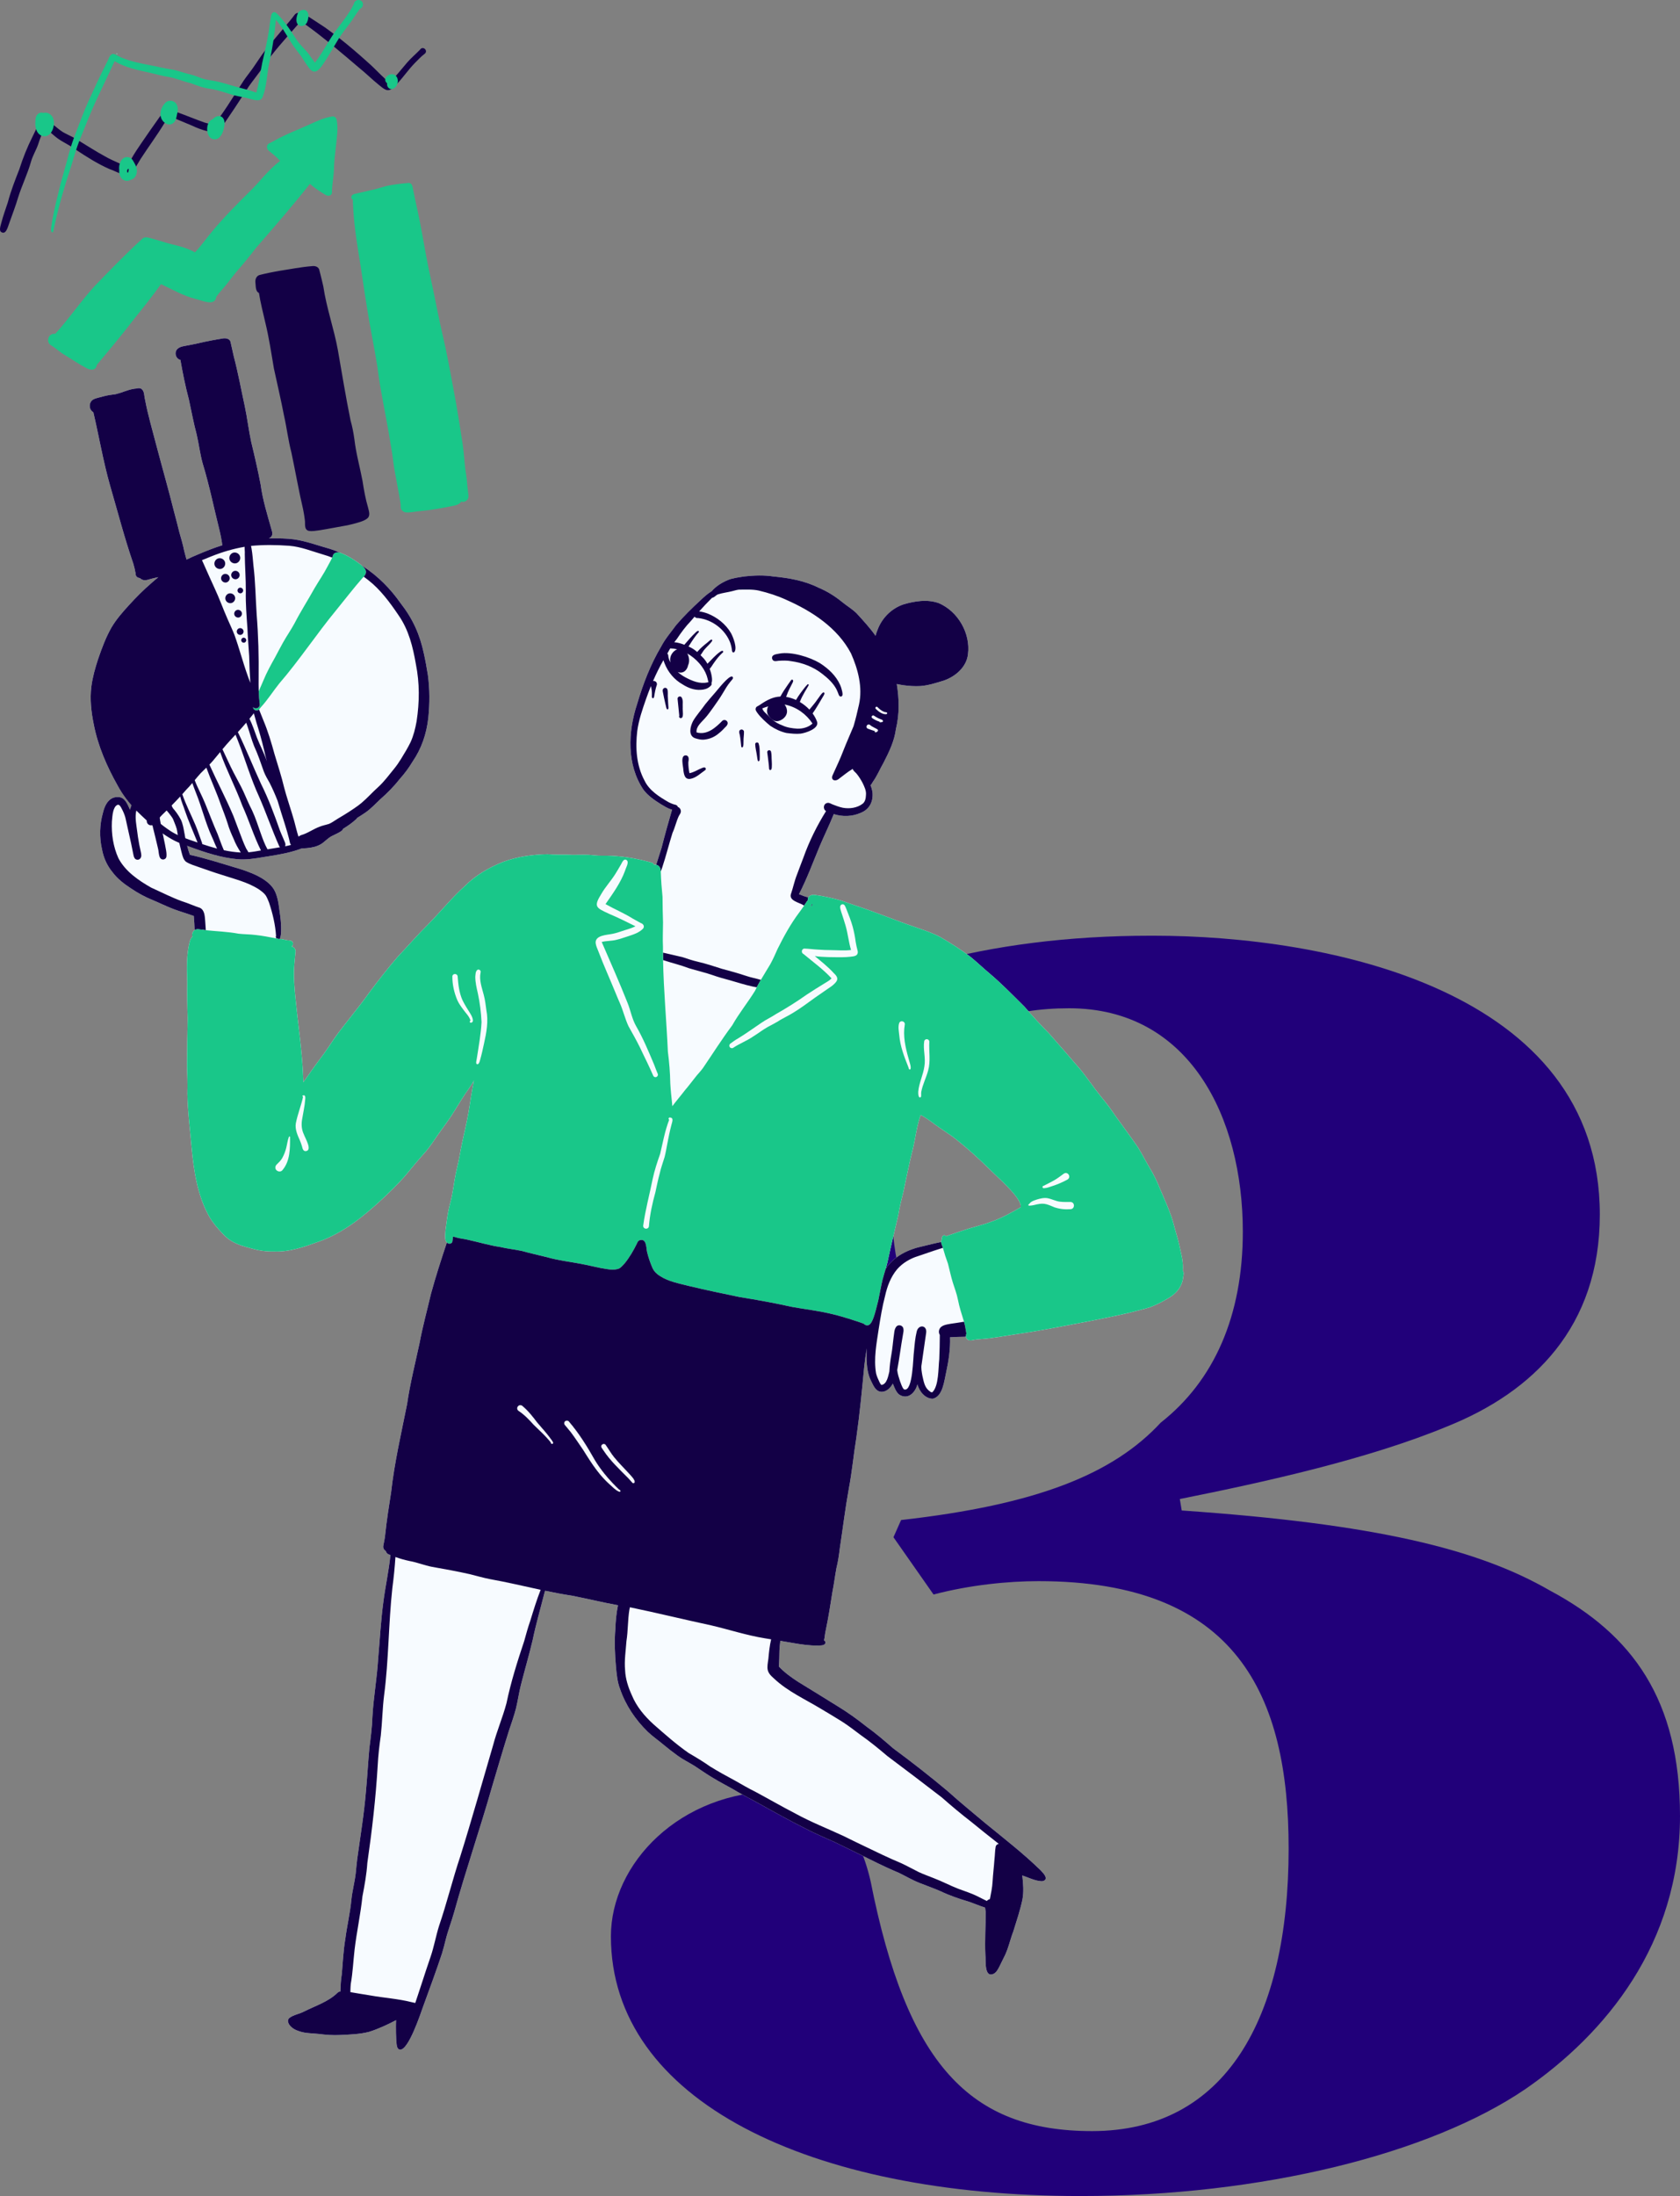 <svg width="264" height="345" viewBox="0 0 264 345" fill="none" xmlns="http://www.w3.org/2000/svg">
<rect x="0" y="0" width="264" height="345" fill="#808080" stroke="none"/>
<path d="M180.9 147H181.2C208.5 147 251.4 155.4 251.4 190.8C251.4 208.5 240.9 218.7 227.4 224.1C215.1 229.2 198.9 232.8 185.4 235.5L185.7 237.3C216 239.4 232.2 243.3 243.6 249.9C256.5 256.8 264 267 264 285.3C264 305.4 252.3 319.5 239.7 328.2C224.7 338.4 198.3 345 169.8 345C127.2 345 96 330 96 304.2C96 292.8 106.8 281.4 122.4 281.4C130.8 281.4 135 287.7 136.8 295.5C142.5 324.3 152.4 334.8 171.6 334.8C192.6 334.8 202.5 317.1 202.5 290.4C202.5 266.4 194.4 248.4 163.2 248.4C158.4 248.4 152.4 249 146.7 250.5L140.4 241.5L141.6 238.8C162.9 236.4 174.9 231.6 182.4 223.5C190.8 216.9 195.3 206.7 195.3 193.5C195.3 175.5 186.9 158.4 168 158.4C149.4 158.4 140.1 168.9 140.1 188.7C140.1 192.3 140.4 195.9 141.3 199.8C141.6 204 139.8 208.2 137.1 210.6C133.5 213.6 128.7 215.4 122.7 215.4C110.4 215.4 101.4 208.2 101.4 193.2C101.4 172.2 128.1 147 180.9 147Z" fill="#21007A"/>
<g clip-path="url(#clip0_4237_341)">
<path d="M185.867 199.617C185.877 199.459 185.884 199.302 185.886 199.142C185.897 198.52 185.809 197.905 185.684 197.296C185.441 196.132 185.197 194.969 184.843 193.832C184.582 192.949 184.378 192.05 184.087 191.176C183.581 189.703 182.93 188.286 182.322 186.852C181.847 185.651 181.286 184.486 180.608 183.385C179.978 182.327 179.431 181.223 178.774 180.181C177.335 178.096 175.796 176.078 174.36 173.991C173.639 173.017 172.842 172.105 172.118 171.132C171.338 170.088 170.596 169.018 169.767 168.01C168.138 166.106 166.483 164.219 164.83 162.334C163.501 160.997 162.23 159.608 161.005 158.177C159.178 156.369 157.389 154.513 155.418 152.861C154.452 152.049 153.544 151.174 152.566 150.377C151.057 149.207 149.431 148.186 147.782 147.227C146.653 146.612 145.433 146.208 144.221 145.791C141.851 144.997 139.53 144.07 137.181 143.219C135.502 142.592 133.789 142.061 132.101 141.458C130.767 141.08 129.399 140.775 128.023 140.593C127.643 140.537 127.196 140.668 127.019 141.003C126.519 140.862 126.032 140.68 125.555 140.481C126.81 138.049 127.753 135.473 128.803 132.951C129.52 131.257 130.339 129.606 131.019 127.898C132.402 128.336 133.91 128.296 135.244 127.707C136.597 127.169 137.213 126.003 137.116 124.58C137.069 124.16 136.957 123.753 136.797 123.364C136.95 123.22 137.051 123.014 137.162 122.833C137.858 121.859 138.293 120.771 138.875 119.766C139.721 118.11 140.549 116.407 140.785 114.541C141.355 112.229 141.308 109.806 140.922 107.46C141.283 107.532 141.639 107.611 142.016 107.658C142.88 107.777 143.757 107.828 144.628 107.782C145.876 107.693 147.079 107.294 148.271 106.935C150.112 106.313 151.879 104.818 152.108 102.795C152.538 99.515 150.559 96.053 147.515 94.752C145.726 94.114 143.771 94.426 142.006 94.941C140.226 95.524 138.773 96.905 138.033 98.615C137.875 99.021 137.683 99.448 137.59 99.885C136.701 98.63 135.654 97.493 134.613 96.36C133.936 95.682 133.093 95.2 132.355 94.592C131.217 93.667 129.966 92.877 128.607 92.318C126.41 91.216 123.953 90.796 121.523 90.563C120.015 90.331 118.49 90.391 116.979 90.557C116.097 90.708 115.186 90.787 114.355 91.136C113.422 91.537 112.495 92.096 111.837 92.88C111.205 93.257 110.658 93.76 110.119 94.264C108.771 95.508 107.453 96.789 106.261 98.187C105.456 99.294 104.539 100.337 103.905 101.556C102.231 104.371 101.051 107.444 100.127 110.579C98.675 114.939 98.455 120.146 101.126 124.088C101.849 125.032 102.855 125.71 103.849 126.339C104.413 126.656 104.971 127.061 105.612 127.192C105.032 129.181 104.471 131.181 103.961 133.191C103.696 134.026 103.437 134.864 103.167 135.699C103.158 135.747 103.142 135.801 103.123 135.861C103.004 135.838 102.881 135.836 102.762 135.859C102.753 135.812 102.736 135.764 102.706 135.719C102.623 135.594 102.476 135.54 102.339 135.5C101.931 135.388 101.521 135.279 101.105 135.184C98.945 134.661 96.709 134.386 94.484 134.429C93.835 134.436 93.194 134.347 92.549 134.3C91.411 134.251 90.273 134.349 89.134 134.277C88.099 134.28 87.067 134.286 86.033 134.203C83.662 134.254 81.264 134.58 79.034 135.416C76.827 136.292 74.752 137.502 73.06 139.184C70.988 141.05 69.237 143.228 67.284 145.214C65.608 146.872 64.074 148.66 62.449 150.367C60.882 152.197 59.392 154.102 57.954 156.038C56.269 158.413 54.408 160.559 52.7 162.907C51.953 163.993 51.212 165.16 50.423 166.187C49.471 167.446 48.574 168.748 47.662 170.036C47.657 169.848 47.651 169.661 47.644 169.471C47.509 165.339 46.864 161.25 46.466 157.14C46.268 155.265 46.096 153.366 46.256 151.484C46.321 150.822 46.368 150.156 46.44 149.494C46.482 149.112 46.179 148.767 45.818 148.695C46.004 148.56 46.112 148.355 46.019 148.091C45.893 147.716 45.469 147.758 45.15 147.725C44.757 147.679 44.375 147.478 43.972 147.539C43.956 147.536 43.942 147.534 43.926 147.53C44.359 146.924 44.121 144.517 44.044 143.962C43.844 142.695 43.789 141.385 43.279 140.19C42.376 137.995 38.991 136.873 36.865 136.265C34.539 135.561 32.218 134.817 29.844 134.293C29.839 134.28 29.835 134.266 29.83 134.254C29.665 133.809 29.534 133.352 29.416 132.891C29.553 132.94 29.69 132.989 29.828 133.037C32.239 133.928 34.71 134.743 37.284 134.979C38.709 135.114 40.124 134.867 41.525 134.631C42.28 134.512 43.037 134.394 43.789 134.254C44.215 134.175 44.64 134.089 45.062 133.991C45.858 133.811 46.643 133.587 47.408 133.292C47.464 133.291 47.522 133.289 47.578 133.285C47.993 133.268 48.41 133.236 48.817 133.17C49.596 133.044 50.332 132.786 50.938 132.248C51.27 131.98 51.583 131.684 51.946 131.458C51.988 131.432 52.032 131.405 52.078 131.381C52.523 131.151 52.988 130.959 53.417 130.701C53.436 130.689 53.456 130.678 53.475 130.666C53.654 130.554 53.845 130.419 53.911 130.211C54.644 129.757 55.363 129.27 55.991 128.672L55.999 128.664C56.041 128.62 56.075 128.571 56.096 128.515C56.55 128.238 57 127.947 57.432 127.651C57.439 127.646 57.447 127.641 57.454 127.635C58.233 127.097 59.022 126.269 59.739 125.584C60.88 124.589 61.946 123.503 62.885 122.302C63.611 121.498 64.256 120.608 64.814 119.683C66.232 117.62 67.033 115.282 67.306 112.763C67.534 110.531 67.54 108.257 67.236 106.034C67.054 104.925 66.863 103.816 66.618 102.719C65.965 99.653 64.877 97.232 62.945 94.755C61.369 92.513 59.434 90.543 57.142 89.033C57.007 88.937 56.871 88.842 56.734 88.749C56.678 88.704 56.62 88.657 56.559 88.611C55.67 87.944 54.718 87.336 53.684 86.924C53.591 86.877 53.487 86.838 53.382 86.814C52.889 86.593 52.385 86.397 51.867 86.234C49.971 85.706 48.105 84.995 46.149 84.727C45.018 84.578 43.87 84.578 42.734 84.569C42.573 84.568 42.411 84.566 42.252 84.566C42.901 84.291 42.864 83.802 42.65 83.136C42.001 80.832 41.284 78.543 40.964 76.162C40.538 73.905 40.015 71.666 39.47 69.408C39.072 67.544 38.853 65.648 38.458 63.783C37.88 61.15 37.438 58.642 36.739 56.002C36.562 55.212 36.379 54.424 36.209 53.639C35.952 53.066 35.25 53.099 34.73 53.222C34.274 53.292 33.82 53.366 33.367 53.457C32.502 53.625 31.636 53.797 30.78 54.01C30.314 54.117 29.842 54.186 29.374 54.284C28.887 54.385 28.357 54.426 27.958 54.755C27.314 55.252 27.565 56.36 28.35 56.542C28.718 58.634 29.136 60.717 29.684 62.77C30.084 64.601 30.419 66.446 30.904 68.257C31.253 69.755 31.43 71.29 31.839 72.775C32.915 76.288 33.634 79.9 34.532 83.469C34.663 84.03 34.798 84.666 34.887 85.307C34.896 85.428 34.901 85.549 34.935 85.661C33.657 86.062 32.407 86.554 31.174 87.078C30.545 87.336 29.923 87.614 29.311 87.915C29.195 87.462 29.053 87.013 28.948 86.556C28.753 85.563 28.462 84.592 28.184 83.621C27.91 82.532 27.644 81.444 27.344 80.361C26.476 76.891 25.489 73.453 24.578 69.993C23.961 67.588 23.242 65.205 22.788 62.761C22.634 62.218 22.732 61.512 22.259 61.121C22.031 60.939 21.729 60.957 21.47 61.036C20.583 61.088 19.755 61.432 18.922 61.712C18.67 61.778 18.421 61.85 18.172 61.926C17.536 61.994 16.903 62.101 16.282 62.257C15.739 62.435 15.146 62.493 14.642 62.765C13.912 63.208 13.925 64.345 14.669 64.769C15.562 68.565 16.216 72.481 17.289 76.253C18.486 80.363 19.557 84.515 20.953 88.564C21.093 89.047 21.212 89.536 21.3 90.034C21.293 90.249 21.343 90.482 21.512 90.631C21.662 90.745 21.834 90.806 22.015 90.838C22.088 90.917 22.18 90.983 22.285 91.036C22.846 91.335 23.445 90.978 24.012 90.869C24.239 90.817 24.469 90.764 24.699 90.71C24.757 90.705 24.816 90.696 24.874 90.687C24.501 90.981 24.138 91.29 23.785 91.61C22.532 92.686 21.363 93.86 20.255 95.084C19.27 96.162 18.298 97.271 17.543 98.534C16.642 100.105 16.007 101.817 15.422 103.527C14.955 104.943 14.549 106.383 14.357 107.861C14.11 109.846 14.336 111.859 14.736 113.811C15.395 117.199 16.785 120.389 18.472 123.387C19.078 124.51 19.817 125.556 20.656 126.514C20.56 126.759 20.486 127.008 20.432 127.218C20.05 126.4 19.669 125.244 18.596 125.219C17.779 125.17 17.204 125.566 16.81 126.143C16.517 126.567 16.323 127.089 16.202 127.6C16.196 127.618 16.191 127.634 16.188 127.651C15.644 129.538 15.593 131.528 16.032 133.445C16.272 134.738 16.806 135.954 17.643 136.975C18.439 138.056 19.511 138.877 20.63 139.601C21.669 140.297 22.765 140.906 23.927 141.372C25.037 141.838 26.117 142.376 27.244 142.807C28.301 143.203 29.39 143.518 30.452 143.9C30.528 144.64 30.556 145.384 30.584 146.129C30.249 146.351 30.121 146.801 30.244 147.173C30.063 147.324 29.904 147.576 29.825 147.909C29.279 149.986 29.362 152.162 29.425 154.293C29.393 156.181 29.425 158.066 29.495 159.953C29.442 162.439 29.399 164.932 29.39 167.418C29.43 168.874 29.5 170.328 29.446 171.784C29.495 174.619 29.867 177.432 30.107 180.253C30.463 183.988 31.043 187.895 32.919 191.195C33.515 192.191 34.276 193.067 35.078 193.899C35.462 194.296 35.888 194.675 36.365 194.959C37.363 195.563 38.493 195.87 39.612 196.157C40.718 196.479 41.866 196.628 43.018 196.604C45.492 196.718 47.821 195.878 50.109 195.053C53.906 193.702 57.086 191.145 60 188.431C61.25 187.266 62.486 186.078 63.608 184.789C64.695 183.462 65.797 182.15 66.938 180.871C67.676 179.988 68.297 179.018 68.953 178.075C69.606 177.134 70.313 176.227 70.942 175.27C71.852 173.864 72.671 172.402 73.656 171.046C73.954 170.635 74.222 170.204 74.473 169.762C74.385 170.185 74.305 170.61 74.233 171.036C73.933 172.679 73.74 174.344 73.393 175.978C73.07 177.637 72.639 179.274 72.343 180.938C72.155 182.075 71.892 183.198 71.629 184.319C71.303 185.933 71.17 187.576 70.706 189.163C70.476 190.058 70.313 190.969 70.195 191.887C70.085 192.802 69.887 193.73 69.978 194.654C70.011 194.85 70.087 195.058 70.222 195.204C69.337 197.86 68.469 200.54 67.729 203.243C67.136 205.791 66.402 208.448 65.934 210.994C65.245 214.195 64.437 217.368 63.967 220.612C63.04 225.251 61.989 229.74 61.46 234.447C61.115 236.656 60.764 238.867 60.531 241.092C60.48 241.698 60.329 242.289 60.23 242.884C60.182 243.21 60.357 243.503 60.617 243.659C60.685 243.941 60.918 244.183 61.223 244.242C61.266 244.26 61.309 244.279 61.353 244.298C61.113 246.749 60.568 249.156 60.252 251.599C59.844 254.596 59.695 257.62 59.423 260.632C59.241 263.694 58.685 266.707 58.522 269.733C58.473 271.378 58.252 273.004 58.049 274.635C57.84 276.872 57.721 279.118 57.512 281.357C57.219 284.936 56.629 288.48 56.138 292.035C56.04 292.823 55.975 293.596 55.898 294.321C55.735 295.711 55.358 297.068 55.218 298.461C55.026 300.532 54.53 302.552 54.264 304.612C53.961 306.45 53.869 308.309 53.712 310.162C53.556 311.063 53.526 311.97 53.487 312.878C53.338 312.876 53.186 312.927 53.059 313.048C51.608 314.486 49.55 315.118 47.793 316.007C47.048 316.406 46.154 316.508 45.474 317.023C45.097 317.347 45.269 317.832 45.527 318.172C45.912 318.673 46.501 318.955 47.094 319.137C48.07 319.465 49.108 319.419 50.118 319.54C51.212 319.684 52.313 319.761 53.415 319.708C54.949 319.635 56.515 319.593 58.008 319.204C59.477 318.741 60.878 318.079 62.242 317.37C62.23 317.72 62.214 318.072 62.217 318.424C62.221 319.092 62.221 319.761 62.265 320.427C62.342 320.893 62.237 321.977 62.887 322C64.197 322.054 66.05 316.469 66.484 315.252C67.499 312.464 68.534 309.68 69.466 306.865C69.687 306.142 69.866 305.407 70.053 304.675C70.411 303.232 70.969 301.849 71.363 300.416C73.2 293.782 75.456 287.27 77.337 280.647C78.204 277.737 79.055 274.826 79.965 271.93C80.36 270.758 80.77 269.593 81.084 268.396C81.382 267.173 81.552 265.922 81.859 264.701C82.477 262.271 83.138 260.038 83.71 257.632C84.209 255.199 84.9 252.835 85.501 250.455C85.552 250.272 85.601 250.09 85.654 249.908C87.049 250.202 88.45 250.47 89.861 250.682C92.286 251.157 94.686 251.742 97.114 252.189C96.859 253.414 96.74 254.661 96.698 255.912C96.532 257.86 96.621 259.822 96.787 261.758C96.887 262.935 97.014 264.274 97.445 265.36C98.318 267.9 99.861 270.188 101.773 272.051C102.513 272.764 103.449 273.407 104.203 274.046C104.943 274.665 105.707 275.257 106.489 275.821C107.332 276.429 108.263 276.889 109.146 277.431C110.135 278.076 111.094 278.768 112.116 279.358C113.128 279.982 114.188 280.516 115.221 281.099C116.271 281.732 117.344 282.319 118.432 282.881C121.078 284.339 123.706 285.83 126.405 287.186C127.985 288.025 129.599 288.687 131.217 289.423C132.318 289.948 133.407 290.499 134.506 291.031C136.722 292.119 138.913 293.249 141.196 294.199C142.297 294.731 143.355 295.362 144.495 295.814C145.627 296.264 146.779 296.662 147.894 297.156C149.212 297.79 150.704 298.295 152.075 298.705C152.92 298.973 153.73 299.337 154.571 299.616C154.647 299.637 154.724 299.663 154.803 299.686C154.826 299.905 154.868 300.125 154.885 300.334C154.906 302.59 154.736 304.85 154.847 307.109C154.947 307.958 154.615 310.816 156.168 310.08C156.596 309.836 156.84 309.36 157.055 308.939C157.303 308.458 157.541 307.976 157.75 307.531C158.444 306.226 158.717 304.761 159.249 303.389C159.759 301.76 160.302 300.131 160.66 298.461C160.905 297.205 160.788 295.901 160.646 294.638C161.631 294.966 162.597 295.476 163.645 295.541C163.957 295.556 164.336 295.393 164.336 295.036C164.259 294.552 163.842 294.188 163.531 293.832C160.819 291.185 157.765 288.817 154.857 286.445C152.834 284.74 150.883 283.163 148.937 281.402C146.152 279.064 143.287 276.823 140.359 274.666C139.001 273.48 137.633 272.306 136.166 271.254C134.718 270.099 133.216 269.013 131.631 268.051C129.555 266.742 127.448 265.483 125.364 264.183C124.309 263.492 123.273 262.75 122.405 261.826C122.445 260.968 122.48 260.108 122.485 259.248C122.515 258.757 122.568 258.268 122.617 257.779C123.295 257.895 123.974 258.009 124.652 258.126C125.918 258.345 127.198 258.533 128.483 258.522C128.618 258.55 128.761 258.545 128.893 258.506C129.133 258.492 129.387 258.482 129.578 258.328C129.741 258.188 129.764 257.941 129.603 257.786C129.569 257.753 129.529 257.73 129.487 257.715C129.624 257.187 129.629 256.616 129.768 256.091C130.185 254.097 130.499 252.087 130.812 250.076C131.06 248.841 131.21 247.588 131.44 246.35C131.694 245.33 131.845 244.29 131.969 243.247C132.448 240.104 132.827 236.947 133.396 233.818C133.898 231.18 134.138 228.499 134.571 225.85C135.097 222.147 135.456 218.422 135.805 214.698C135.903 213.736 136.045 212.778 136.208 211.823C136.161 212.585 136.152 213.349 136.205 214.116C136.266 215.085 136.443 216.071 136.88 216.945C137.22 217.609 137.546 218.52 138.384 218.645C139.229 218.75 139.94 218.063 140.298 217.361C140.547 217.958 140.768 218.622 141.259 219.062C142.63 219.985 143.815 218.832 144.167 217.483C144.448 218.573 145.377 219.754 146.588 219.741C148.173 219.377 148.373 216.919 148.676 215.623C149.07 213.815 149.358 211.924 149.291 210.088C150.031 210.041 150.771 210.016 151.512 210.009C151.607 210.008 151.698 209.995 151.789 209.973C151.838 210.348 152.152 210.677 152.748 210.549C153.686 210.339 154.67 210.377 155.621 210.228C157.073 210.041 158.512 209.775 159.959 209.561C163.708 209.027 167.414 208.258 171.138 207.567C173.283 207.14 175.434 206.714 177.563 206.213C178.635 205.908 179.733 205.7 180.788 205.346C181.838 204.939 182.846 204.414 183.8 203.822C184.946 203.109 185.77 202.068 185.918 200.694C185.965 200.344 186.1 199.925 185.867 199.617ZM160.4 189.663C158.901 190.519 157.401 191.379 155.758 191.938C154.379 192.478 152.92 192.762 151.523 193.252C150.655 193.529 149.789 193.811 148.935 194.128C148.853 194.165 148.762 194.195 148.671 194.225C148.388 193.837 147.906 194.193 148.019 194.689C147.913 194.831 147.878 194.976 147.885 195.125C146.942 195.307 146.01 195.546 145.077 195.773C142.742 196.266 140.515 197.297 139.18 199.34C139.273 199.018 139.364 198.694 139.443 198.366C139.983 195.847 140.591 193.343 141.168 190.835C141.376 189.582 141.673 188.349 141.985 187.119C142.276 185.728 142.56 184.335 142.872 182.946C143.128 181.661 143.51 180.407 143.741 179.118C144.002 177.73 144.207 176.451 144.679 175.158C145.466 175.586 146.197 176.104 146.909 176.642C147.803 177.292 148.736 177.888 149.638 178.524C151.71 180.109 153.674 181.879 155.523 183.704C156.575 184.801 160.667 188.261 160.4 189.663Z" fill="#F7FBFF"/>
<path d="M18.361 8.537C18.396 8.537 18.426 8.506 18.424 8.469C18.424 8.434 18.393 8.406 18.356 8.406C18.319 8.406 18.293 8.437 18.293 8.474C18.295 8.509 18.325 8.537 18.361 8.537Z" fill="#F7FBFF"/>
<path d="M108.897 113.301C108.485 114.1 108.112 115.531 109.183 115.96C109.711 116.139 110.272 116.27 110.829 116.172C111.611 116.072 112.342 115.734 112.938 115.225C113.318 114.927 113.662 114.587 113.986 114.228C114.267 113.991 114.521 113.581 114.204 113.266C114.028 113.089 113.723 113.059 113.527 113.22C112.459 114.31 111.11 115.535 109.458 115.062C109.346 114.161 110.219 113.476 110.764 112.859C111.271 112.306 111.686 111.679 112.132 111.076C112.619 110.373 113.124 109.683 113.557 108.946C113.935 108.317 114.295 107.672 114.77 107.106C114.915 106.878 115.397 106.561 115.08 106.298C114.547 106.03 112.708 108.462 112.317 108.886C111.807 109.461 111.309 110.041 110.827 110.638C110.205 111.54 109.444 112.351 108.895 113.301H108.897Z" fill="#130046"/>
<path d="M120.725 112.439C120.811 112.534 120.898 112.626 120.988 112.714C121.126 112.851 121.27 112.98 121.419 113.101C121.862 113.46 122.357 113.749 122.906 113.944C123.651 114.308 124.475 114.422 125.295 114.475C126.136 114.503 127.059 114.256 127.679 113.667C126.708 112.201 125.225 111.113 123.484 110.72C123.424 110.71 123.365 110.701 123.305 110.694C122.437 110.582 121.554 110.722 120.711 110.973C120.397 111.064 120.09 111.172 119.79 111.286C119.92 111.78 120.399 112.076 120.727 112.441L120.725 112.439ZM119.279 110.82C120.16 110.218 121.107 109.624 122.183 109.471C122.332 109.448 122.483 109.434 122.634 109.429C122.934 109.417 123.239 109.438 123.542 109.485C124.064 109.568 124.588 109.734 125.088 109.967C125.291 110.062 125.493 110.167 125.688 110.282C126.242 110.61 126.755 111.018 127.19 111.479C127.372 111.672 127.541 111.871 127.693 112.08C128.009 112.509 128.256 112.97 128.415 113.445C128.668 114.492 126.608 115.151 125.809 115.258C125.06 115.33 124.343 115.247 123.582 115.155C122.681 114.953 121.813 114.538 121.046 114.028C120.336 113.438 119.564 112.753 119.021 112.006C118.867 111.768 118.637 111.519 118.779 111.214C118.856 110.98 119.105 110.948 119.277 110.818L119.279 110.82Z" fill="#130046"/>
<path d="M120.709 110.973C120.45 111.496 120.457 112.146 120.893 112.597C120.925 112.637 120.956 112.677 120.988 112.716C121.119 112.87 121.263 113.003 121.419 113.103C121.764 113.325 122.169 113.385 122.622 113.17C123.223 112.914 123.74 112.325 123.67 111.638C123.645 111.297 123.512 110.966 123.304 110.696C123.251 110.628 123.195 110.564 123.134 110.505C122.911 110.291 122.636 110.14 122.332 110.091C122.169 110.065 121.999 110.069 121.826 110.107C121.331 110.184 120.928 110.536 120.711 110.974L120.709 110.973Z" fill="#130046"/>
<path d="M122.495 102.679C122.048 102.777 121.258 102.791 121.321 103.427C121.452 104.003 121.915 103.865 122.353 103.811C123.011 103.776 123.668 103.744 124.319 103.87C126.093 104.109 127.834 104.766 129.236 105.883C130.112 106.57 130.922 107.304 131.445 108.289C131.58 108.567 131.692 108.856 131.801 109.145C131.837 109.243 131.899 109.345 131.993 109.398C132.128 109.473 132.292 109.417 132.362 109.275C132.449 109.095 132.369 108.807 132.348 108.639C132.267 108.275 132.16 107.914 132.006 107.574C131.336 106.104 130.17 105.044 128.845 104.182C127.22 103.213 124.375 102.337 122.495 102.677V102.679Z" fill="#130046"/>
<path d="M126.889 111.87C126.661 112.255 127.183 112.665 127.504 112.346C127.569 112.259 127.632 112.169 127.695 112.08C128.3 111.218 128.817 110.295 129.359 109.391C129.438 109.238 129.566 109.086 129.557 108.907C129.545 108.804 129.42 108.743 129.331 108.797C128.977 109.067 128.761 109.492 128.484 109.837C128.1 110.421 127.629 110.936 127.194 111.477C127.09 111.605 126.989 111.737 126.891 111.868L126.889 111.87Z" fill="#130046"/>
<path d="M124.844 110.424C124.688 110.801 125.204 111.106 125.454 110.782C125.546 110.626 125.619 110.456 125.689 110.282C125.8 110.013 125.898 109.736 126.029 109.496C126.292 108.968 126.596 108.466 126.899 107.961C126.943 107.835 127.202 107.576 127.009 107.49C126.965 107.478 126.929 107.497 126.895 107.523C126.778 107.635 126.669 107.754 126.564 107.879C126.036 108.548 125.509 109.226 125.086 109.965C124.999 110.116 124.918 110.268 124.841 110.424H124.844Z" fill="#130046"/>
<path d="M122.331 110.09C122.312 110.422 122.687 110.726 123.016 110.571C123.057 110.554 123.095 110.531 123.132 110.503C123.199 110.452 123.253 110.384 123.279 110.309C123.374 110.037 123.453 109.758 123.54 109.483C123.554 109.438 123.57 109.392 123.584 109.348C123.826 108.616 124.201 107.942 124.548 107.257C124.601 107.141 124.673 107.001 124.619 106.873C124.568 106.738 124.352 106.745 124.303 106.875C124.133 107.11 123.968 107.344 123.8 107.581C123.377 108.175 122.981 108.788 122.632 109.427C122.541 109.592 122.455 109.758 122.371 109.925C122.347 109.979 122.333 110.033 122.329 110.088L122.331 110.09Z" fill="#130046"/>
<path d="M107.807 118.671C106.822 118.604 107.391 120.445 107.391 121.034C107.49 121.751 107.639 122.539 108.562 122.346C109.448 122.155 110.119 121.462 110.847 120.967C110.954 120.857 110.934 120.671 110.799 120.593C110.654 120.515 110.486 120.589 110.342 120.645C109.667 120.904 109.062 121.337 108.343 121.469C108.228 120.913 108.161 120.34 108.165 119.773C108.231 119.382 108.345 118.755 107.805 118.671H107.807Z" fill="#130046"/>
<path d="M121.163 118.08C121.06 117.723 120.52 117.832 120.567 118.203C120.588 118.389 120.62 118.573 120.643 118.76C120.715 119.389 120.816 120.032 120.851 120.645C120.834 120.803 120.909 121.039 121.111 120.962C121.251 120.899 121.263 120.719 121.279 120.584C121.311 120.235 121.293 119.883 121.274 119.534C121.228 119.053 121.283 118.555 121.163 118.082V118.08Z" fill="#130046"/>
<path d="M119.216 116.808C119.109 116.53 118.667 116.619 118.674 116.917C118.695 117.518 118.863 118.101 118.944 118.693C119.003 118.979 119 119.291 119.109 119.561C119.135 119.592 119.181 119.611 119.221 119.597C119.342 119.557 119.365 119.41 119.377 119.298C119.4 118.995 119.386 118.692 119.382 118.387C119.377 117.858 119.382 117.313 119.214 116.806L119.216 116.808Z" fill="#130046"/>
<path d="M116.482 114.606C116.021 114.697 116.172 115.16 116.258 115.482C116.368 116.066 116.412 116.659 116.477 117.246C116.465 117.385 116.63 117.485 116.728 117.367C116.868 117.101 116.817 116.765 116.836 116.472C116.821 115.957 116.926 115.444 116.91 114.93C116.886 114.725 116.684 114.578 116.482 114.606Z" fill="#130046"/>
<path d="M107.105 109.548C106.895 109.265 106.427 109.462 106.477 109.811C106.57 110.685 106.665 111.567 106.744 112.443C106.642 112.618 106.804 112.854 107.002 112.823C107.521 112.789 107.23 111.528 107.286 111.146C107.242 110.622 107.4 110.018 107.105 109.55V109.548Z" fill="#130046"/>
<path d="M104.986 111.421C105.086 111.26 105.023 111.025 105.019 110.867C104.993 110.458 104.968 110.048 104.949 109.638C104.9 109.191 104.996 108.72 104.872 108.287C104.633 107.824 104.041 108.117 104.142 108.599C104.262 109.261 104.414 109.921 104.56 110.578C104.639 110.748 104.696 111.635 104.984 111.421H104.986Z" fill="#130046"/>
<path d="M127.604 142.029C127.541 142.171 127.457 142.309 127.389 142.437C127.496 142.374 127.589 142.285 127.655 142.173C127.671 142.145 127.687 142.117 127.699 142.087C127.664 142.075 127.631 142.055 127.604 142.029Z" fill="#130046"/>
<path d="M101.126 124.088C101.848 125.032 102.855 125.71 103.849 126.339C104.413 126.656 104.971 127.061 105.612 127.192C105.032 129.18 104.471 131.181 103.961 133.191C103.696 134.026 103.437 134.864 103.167 135.699C103.158 135.747 103.142 135.801 103.123 135.861C103.396 135.917 103.645 136.101 103.749 136.419C103.798 136.581 103.828 136.742 103.836 136.91C103.91 136.71 103.984 136.511 104.054 136.313C104.657 134.506 105.109 132.655 105.682 130.84C106.075 129.995 106.264 129.077 106.654 128.234C106.748 128.026 106.909 127.863 106.969 127.637C107.067 127.287 106.867 126.891 106.52 126.775C106.459 126.525 106.201 126.425 105.972 126.391C105.668 126.311 105.383 126.176 105.099 126.043C103.624 125.191 102.034 124.214 101.279 122.625C100.004 120.249 99.827 117.497 100.137 114.862C100.357 113.156 100.968 111.404 101.521 109.813C101.759 109.131 102.013 108.455 102.287 107.786C102.397 108.227 102.46 108.678 102.444 109.138C102.458 109.312 102.359 109.711 102.634 109.69C102.741 109.664 102.772 109.545 102.792 109.452C102.897 108.805 103.011 108.164 103.23 107.549C103.265 107.122 102.916 106.936 102.618 106.994C103.104 105.871 103.644 104.773 104.25 103.713C104.308 103.884 104.366 104.054 104.436 104.221C104.981 105.613 105.972 106.796 107.283 107.53C108.128 108.068 109.09 108.441 110.107 108.375C110.601 108.352 111.106 108.233 111.494 107.912C111.678 107.777 111.935 107.542 111.792 107.313C112.058 106.843 111.725 105.599 111.557 105.174C111.546 105.142 111.536 105.111 111.523 105.079C111.795 104.787 111.992 104.399 112.226 104.089C112.605 103.548 113.007 103.038 113.49 102.593C113.554 102.542 113.634 102.493 113.648 102.406C113.639 102.11 113.319 102.285 113.18 102.385C112.421 102.912 111.827 103.637 111.168 104.278C110.94 103.862 110.652 103.478 110.3 103.15C110.226 103.077 110.154 103.001 110.081 102.93C110.338 102.605 110.517 102.208 110.808 101.92C111.171 101.496 111.627 101.137 111.921 100.664C111.967 100.564 111.869 100.452 111.76 100.482C111.541 100.575 111.381 100.783 111.189 100.924C110.615 101.374 110.054 101.842 109.583 102.4C109.574 102.411 109.564 102.42 109.555 102.432C109.227 102.145 108.875 101.887 108.477 101.7C108.384 101.656 108.291 101.612 108.196 101.57C108.259 101.467 108.324 101.365 108.391 101.265C108.838 100.564 109.259 99.913 109.811 99.306C109.856 99.229 109.806 99.126 109.716 99.114C109.571 99.114 109.458 99.24 109.351 99.326C108.692 99.946 108.123 100.615 107.537 101.291C107.025 101.093 106.492 100.938 105.956 100.894C106.087 100.712 106.226 100.536 106.373 100.365C107.032 99.377 107.733 98.424 108.559 97.565C108.754 97.337 108.948 97.11 109.146 96.882C109.266 97.036 109.472 97.134 109.718 97.097C111.948 97.341 114.008 98.932 114.774 101.037C114.875 101.347 114.961 101.665 115.002 101.989C115.021 102.204 115.037 102.612 115.359 102.474C115.936 101.922 115.212 100.083 114.872 99.468C114.05 98.043 112.677 96.969 111.168 96.377C110.749 96.227 110.316 96.108 109.872 96.053C110.523 95.321 111.19 94.606 111.89 93.921C112.269 93.872 112.495 93.48 112.851 93.367C113.578 93.136 114.307 93.063 115.024 92.88C115.385 92.796 115.738 92.674 116.108 92.633C117.154 92.637 118.21 92.553 119.24 92.781C120.718 93.131 122.173 93.595 123.551 94.231C127.604 96.02 131.619 98.632 133.728 102.647C134.841 105.151 135.584 107.984 134.985 110.691C134.734 111.831 134.457 112.97 134.129 114.091C133.598 115.372 133.028 116.642 132.521 117.935C132.029 119.245 131.412 120.5 130.844 121.775C130.498 122.541 131.222 122.847 131.812 122.367C132.539 121.838 133.223 121.234 134.008 120.79C134.029 121.053 134.411 121.316 134.576 121.512C134.953 121.954 135.311 122.539 135.561 123.021C135.84 123.611 136.149 124.226 136.08 124.893C136.057 125.388 135.977 125.92 135.575 126.255C134.711 126.931 133.51 127.094 132.45 126.903C131.889 126.786 131.352 126.581 130.823 126.374C130.548 126.262 130.341 126.097 130.046 126.136C129.385 126.232 129.268 127.083 129.804 127.432C128.372 129.731 127.161 132.168 126.253 134.722C125.921 135.626 125.557 136.516 125.232 137.423C124.829 138.431 124.622 139.505 124.268 140.526C124.04 141.519 125.55 141.782 126.191 142.168C126.249 142.197 126.307 142.232 126.361 142.269C126.475 142.106 126.584 141.942 126.693 141.777C126.761 141.666 126.845 141.537 126.945 141.432C126.938 141.386 126.936 141.341 126.942 141.292C126.947 141.183 126.973 141.087 127.019 141.003C126.519 140.862 126.032 140.68 125.555 140.48C126.81 138.049 127.753 135.473 128.803 132.951C129.52 131.257 130.339 129.606 131.019 127.898C132.402 128.336 133.91 128.296 135.244 127.707C136.597 127.169 137.213 126.002 137.116 124.58C137.069 124.159 136.957 123.753 136.797 123.364C136.95 123.22 137.051 123.014 137.162 122.833C137.858 121.859 138.293 120.771 138.875 119.766C139.721 118.11 140.549 116.407 140.785 114.541C141.355 112.229 141.308 109.806 140.922 107.46C141.283 107.532 141.639 107.611 142.016 107.658C142.88 107.777 143.757 107.828 144.628 107.782C145.876 107.693 147.079 107.294 148.271 106.934C150.112 106.312 151.879 104.818 152.108 102.795C152.538 99.515 150.559 96.053 147.515 94.751C145.725 94.114 143.771 94.426 142.005 94.941C140.226 95.524 138.773 96.905 138.033 98.615C137.875 99.021 137.682 99.448 137.59 99.885C136.701 98.63 135.654 97.493 134.613 96.36C133.936 95.682 133.093 95.2 132.355 94.592C131.217 93.667 129.966 92.877 128.607 92.318C126.41 91.216 123.953 90.796 121.523 90.563C120.015 90.331 118.49 90.391 116.979 90.557C116.097 90.708 115.186 90.787 114.355 91.135C113.422 91.537 112.495 92.096 111.837 92.88C111.204 93.257 110.657 93.76 110.119 94.264C108.771 95.508 107.453 96.789 106.261 98.187C105.456 99.294 104.539 100.337 103.905 101.556C102.231 104.371 101.051 107.444 100.127 110.578C98.675 114.939 98.454 120.146 101.126 124.088ZM106.483 105.557C106.639 105.634 106.813 105.673 106.988 105.666C107.602 105.654 108.021 105.09 108.123 104.529C108.389 103.974 108.326 103.224 108.002 102.661C109.397 103.462 110.58 104.774 111.057 106.15C111.161 106.46 111.234 106.777 111.306 107.096C111.308 107.124 111.313 107.152 111.322 107.18C111.275 107.187 111.227 107.197 111.183 107.202C109.981 107.485 108.805 106.994 107.756 106.44C107.292 106.197 106.862 105.903 106.483 105.557ZM104.862 102.677C105.007 102.406 105.155 102.138 105.311 101.875C105.339 101.875 105.367 101.871 105.395 101.866C105.731 101.875 106.075 101.926 106.415 102.01C105.742 102.269 105.235 103.04 105.316 103.762C105.316 103.865 105.326 103.968 105.346 104.068C105.265 103.907 105.193 103.741 105.132 103.567C105.06 103.371 105.02 103.17 105.006 102.961C104.995 102.844 104.941 102.747 104.862 102.677Z" fill="#130046"/>
<path d="M104.182 149.662C104.183 150.051 104.189 150.44 104.196 150.829C104.227 150.838 104.259 150.85 104.29 150.861C105.607 151.295 106.955 151.609 108.25 152.106C109.502 152.486 110.778 152.779 112.016 153.203C112.84 153.496 113.681 153.732 114.526 153.956C115.782 154.314 117.026 154.713 118.302 154.993C118.504 155.025 118.713 155.074 118.92 155.109C119.123 154.713 119.34 154.326 119.565 153.942C118.807 153.704 118.003 153.578 117.249 153.313C115.987 152.9 114.712 152.532 113.425 152.197C112.183 151.798 110.94 151.39 109.667 151.094C108.852 150.91 108.065 150.636 107.272 150.377C106.243 150.141 105.214 149.892 104.183 149.662H104.182Z" fill="#130046"/>
<path d="M16.032 133.445C16.272 134.738 16.806 135.954 17.643 136.975C18.439 138.056 19.511 138.878 20.63 139.601C21.669 140.297 22.765 140.906 23.927 141.372C25.037 141.838 26.117 142.376 27.244 142.807C28.301 143.203 29.39 143.518 30.452 143.9C30.527 144.64 30.555 145.384 30.584 146.129C30.754 146.015 30.974 145.961 31.244 146.001C31.609 146.055 31.974 146.099 32.342 146.138C32.316 145.638 32.277 145.139 32.24 144.641C32.175 143.937 32.16 142.995 31.437 142.628C30.491 142.329 29.591 141.893 28.638 141.604C26.962 140.999 25.379 140.177 23.757 139.449C21.759 138.315 19.671 136.884 18.598 134.803C17.792 133.017 17.488 131.008 17.583 129.058C17.597 128.928 17.608 128.797 17.62 128.664C17.669 128.094 17.721 127.511 17.96 126.996C17.995 126.917 18.035 126.84 18.081 126.765C18.712 125.968 18.968 126.768 19.268 127.32C19.378 127.541 19.485 127.79 19.571 128.038C19.65 128.254 19.711 128.469 19.752 128.669C19.892 129.336 20.046 130.018 20.202 130.701C20.468 131.877 20.738 133.061 20.949 134.205C20.989 134.403 21.024 134.591 21.121 134.76C21.284 135.121 21.81 135.177 22.046 134.862C22.288 134.562 22.197 134.165 22.125 133.823C21.939 133.04 21.788 132.253 21.673 131.458C21.64 131.232 21.61 131.003 21.582 130.775C21.517 130.246 21.42 129.696 21.364 129.144C21.264 128.173 21.289 127.203 21.834 126.355C23.207 127.047 23.755 128.588 24.038 130.006C24.052 130.062 24.066 130.118 24.078 130.174C24.323 131.173 24.576 132.168 24.802 133.17C24.828 133.287 24.855 133.406 24.881 133.524C24.953 133.939 24.954 134.387 25.154 134.767C25.409 135.2 26.094 135.071 26.154 134.568H26.155C26.199 134.137 26.126 133.711 26.041 133.285C26.003 133.086 25.962 132.888 25.931 132.69C25.819 132.103 25.691 131.516 25.565 130.931C25.368 130.004 25.175 129.077 25.049 128.138C25.033 127.735 25.021 126.801 25.435 126.64C25.649 126.705 25.799 126.868 25.94 127.033C26.318 127.469 26.692 127.914 27.02 128.389C27.165 128.58 27.284 128.781 27.384 128.991C27.824 129.918 27.877 130.996 28.087 131.998C28.098 132.047 28.108 132.098 28.119 132.147C28.166 132.378 28.217 132.607 28.271 132.837C28.35 133.182 28.436 133.524 28.522 133.867C28.532 133.909 28.545 133.949 28.557 133.991C28.687 134.491 28.815 135.032 29.221 135.377C29.882 135.812 30.675 136.006 31.411 136.281C32.542 136.67 33.665 137.077 34.808 137.423C36.812 138.096 38.923 138.571 40.714 139.739C41.09 140.011 41.475 140.284 41.749 140.663C41.973 141.022 42.134 141.416 42.283 141.812C42.846 143.511 43.267 145.258 43.381 147.05C43.267 147.185 43.393 147.301 43.432 147.432C43.596 147.465 43.761 147.497 43.926 147.53C44.359 146.924 44.121 144.517 44.044 143.962C43.844 142.695 43.789 141.385 43.279 140.19C42.376 137.995 38.991 136.873 36.865 136.265C34.538 135.561 32.217 134.817 29.844 134.293C29.838 134.28 29.835 134.266 29.83 134.254C29.52 133.418 29.327 132.537 29.127 131.668C29.116 131.626 29.108 131.584 29.097 131.542C28.98 130.962 28.904 130.365 28.764 129.787C28.683 129.447 28.58 129.112 28.431 128.792C28.236 128.418 28.014 128.054 27.765 127.707C27.304 127.064 26.755 126.481 26.14 126.003C25.039 125.339 24.323 126.353 24.178 127.373C23.764 126.553 23.124 125.859 22.288 125.461C21.175 124.929 20.645 126.379 20.432 127.218C20.049 126.4 19.669 125.244 18.596 125.219C17.779 125.17 17.204 125.566 16.81 126.143C16.517 126.567 16.323 127.089 16.202 127.6C16.196 127.618 16.191 127.634 16.188 127.651C15.644 129.538 15.593 131.528 16.032 133.445Z" fill="#130046"/>
<path d="M95.16 226.963C94.866 226.623 94.301 227.007 94.515 227.406C94.599 227.557 94.697 227.697 94.797 227.837C95.882 229.489 97.332 230.835 98.715 232.229C98.922 232.443 99.12 232.664 99.313 232.89C99.371 233.03 99.594 233.079 99.69 232.953C99.995 232.558 98.933 231.621 98.678 231.301C97.946 230.524 97.195 229.761 96.519 228.934C96.005 228.317 95.628 227.606 95.157 226.961L95.16 226.963Z" fill="#130046"/>
<path d="M88.66 223.513C88.639 223.62 88.66 223.752 88.728 223.839C89.055 224.246 89.4 224.635 89.722 225.043C90.376 225.919 90.969 226.837 91.595 227.732C92.782 229.628 93.975 231.549 95.642 233.068C95.993 233.366 97.041 234.472 97.455 234.36C97.529 234.325 97.534 234.223 97.478 234.172C97.46 234.102 97.42 234.002 97.331 234.044C95.855 232.634 94.51 231.083 93.46 229.332C92.273 227.224 90.983 225.15 89.403 223.312C89.181 223.054 88.72 223.175 88.664 223.515L88.66 223.513Z" fill="#130046"/>
<path d="M82.091 220.864C81.545 220.43 80.917 221.253 81.487 221.665C82.391 222.252 83.126 223.047 83.85 223.836C84.763 224.748 85.743 225.602 86.543 226.621C86.464 226.831 86.877 226.937 86.919 226.719C86.941 226.52 86.758 226.36 86.665 226.199C85.969 225.199 85.116 224.305 84.343 223.373C83.662 222.476 82.963 221.584 82.09 220.864H82.091Z" fill="#130046"/>
<path d="M29.39 167.418C29.43 168.874 29.5 170.328 29.446 171.784C29.495 174.619 29.866 177.432 30.107 180.253C30.462 183.988 31.043 187.895 32.918 191.195C33.514 192.191 34.275 193.067 35.078 193.899C35.462 194.296 35.888 194.675 36.365 194.959C37.362 195.563 38.493 195.87 39.611 196.157C40.718 196.479 41.866 196.628 43.018 196.604C45.491 196.718 47.821 195.878 50.109 195.053C53.906 193.703 57.086 191.145 59.999 188.431C61.249 187.266 62.485 186.078 63.607 184.789C64.694 183.462 65.797 182.15 66.938 180.871C67.676 179.988 68.297 179.018 68.952 178.075C69.606 177.134 70.313 176.227 70.942 175.27C71.852 173.864 72.671 172.403 73.656 171.047C73.954 170.635 74.222 170.204 74.473 169.762C74.385 170.185 74.304 170.61 74.232 171.036C73.933 172.679 73.74 174.344 73.393 175.978C73.07 177.637 72.639 179.274 72.343 180.938C72.155 182.075 71.892 183.198 71.629 184.319C71.303 185.933 71.17 187.576 70.705 189.163C70.476 190.058 70.313 190.969 70.195 191.888C70.085 192.802 69.887 193.731 69.978 194.654C70.011 194.85 70.087 195.058 70.222 195.204C70.321 195.313 70.451 195.384 70.616 195.39C70.809 195.397 70.991 195.297 71.075 195.12C71.112 194.836 71.152 194.552 71.198 194.27C71.917 194.494 72.663 194.619 73.405 194.747C75.149 195.12 76.857 195.649 78.624 195.912C79.765 196.188 80.819 196.273 82.014 196.528C83.338 196.903 84.684 197.187 86.018 197.525C87.706 198.016 89.456 198.203 91.177 198.531C92.264 198.734 93.337 198.995 94.419 199.218C95.365 199.358 96.382 199.65 97.308 199.282C97.639 199.067 97.9 198.757 98.168 198.47C98.947 197.511 99.56 196.429 100.107 195.325C100.167 195.116 100.307 194.925 100.514 194.843C101.597 194.515 101.54 195.941 101.668 196.626C101.885 197.53 102.151 198.321 102.534 199.202C102.781 199.748 103.219 200.169 103.727 200.475C105.093 201.362 106.778 201.648 108.34 202.05C110.957 202.686 113.601 203.214 116.234 203.773C119.005 204.216 121.763 204.719 124.501 205.325C125.898 205.579 127.308 205.761 128.705 206.017C130.789 206.372 132.824 206.965 134.828 207.636C135.042 207.723 135.389 207.82 135.724 207.951C135.912 208.173 136.232 208.28 136.516 208.165C137.275 207.865 137.765 205.143 138.014 204.319C138.248 203.228 138.432 202.124 138.688 201.036C138.836 200.467 139.013 199.906 139.179 199.34C139.272 199.018 139.363 198.694 139.442 198.366C139.982 195.847 140.59 193.343 141.167 190.835C141.376 189.582 141.672 188.349 141.984 187.119C142.275 185.728 142.559 184.335 142.871 182.946C143.127 181.661 143.509 180.407 143.741 179.118C144.002 177.73 144.207 176.451 144.679 175.158C145.466 175.586 146.197 176.104 146.908 176.642C147.803 177.292 148.735 177.888 149.638 178.524C151.71 180.109 153.673 181.879 155.523 183.704C156.575 184.801 160.666 188.261 160.4 189.663C158.901 190.519 157.4 191.379 155.758 191.938C154.378 192.478 152.92 192.762 151.522 193.252C150.655 193.529 149.789 193.811 148.935 194.128C148.853 194.165 148.761 194.195 148.67 194.225C148.388 193.837 147.906 194.193 148.018 194.689C147.913 194.831 147.878 194.976 147.885 195.125C147.897 195.428 148.08 195.738 148.165 196.033C148.167 196.034 148.167 196.036 148.167 196.038C148.397 196.881 148.667 197.711 148.968 198.531C149.221 199.507 149.422 200.495 149.719 201.46C149.997 202.368 150.355 203.252 150.532 204.188C150.753 205.348 151.121 206.469 151.472 207.594C151.479 207.615 151.484 207.636 151.491 207.657C151.654 208.228 151.742 208.815 151.842 209.402C151.847 209.44 151.852 209.479 151.861 209.519C151.792 209.659 151.77 209.82 151.789 209.973C151.838 210.348 152.152 210.677 152.748 210.549C153.686 210.339 154.669 210.377 155.621 210.228C157.073 210.041 158.512 209.775 159.958 209.561C163.708 209.027 167.414 208.258 171.137 207.567C173.283 207.14 175.434 206.714 177.562 206.213C178.635 205.908 179.733 205.7 180.788 205.346C181.838 204.939 182.846 204.414 183.8 203.822C184.946 203.109 185.77 202.068 185.917 200.694C185.965 200.344 186.1 199.925 185.866 199.617C185.877 199.459 185.884 199.302 185.886 199.142C185.896 198.52 185.809 197.905 185.684 197.296C185.44 196.132 185.197 194.969 184.843 193.832C184.581 192.949 184.378 192.05 184.087 191.176C183.58 189.703 182.93 188.286 182.322 186.852C181.847 185.651 181.286 184.486 180.607 183.385C179.978 182.327 179.431 181.223 178.774 180.181C177.334 178.096 175.795 176.078 174.359 173.992C173.639 173.017 172.841 172.105 172.117 171.132C171.337 170.088 170.596 169.018 169.766 168.01C168.138 166.106 166.483 164.219 164.83 162.334C163.501 160.997 162.23 159.608 161.005 158.177C159.178 156.369 157.388 154.514 155.418 152.861C154.452 152.049 153.544 151.174 152.566 150.377C151.056 149.207 149.431 148.186 147.781 147.227C146.653 146.612 145.432 146.208 144.221 145.791C141.851 144.997 139.53 144.07 137.181 143.219C135.501 142.592 133.789 142.061 132.1 141.458C130.766 141.08 129.399 140.775 128.023 140.593C127.642 140.537 127.195 140.668 127.018 141.003C126.973 141.087 126.947 141.183 126.941 141.292C126.936 141.341 126.938 141.386 126.945 141.432C126.845 141.537 126.761 141.667 126.692 141.777C126.584 141.942 126.475 142.106 126.361 142.269C126.109 142.642 125.846 143.014 125.586 143.362C124.252 145.135 123.179 147.096 122.192 149.079C121.836 149.894 121.47 150.708 121.041 151.488C120.555 152.311 120.045 153.117 119.564 153.941C119.34 154.324 119.124 154.711 118.919 155.107C118.826 155.288 118.735 155.47 118.648 155.654C117.51 157.502 116.13 159.188 115.064 161.082C113.429 163.263 112.007 165.533 110.473 167.779C110.168 168.205 109.805 168.587 109.467 168.986C108.853 169.747 108.275 170.535 107.638 171.276C106.997 172.119 106.289 172.928 105.656 173.781C105.633 173.634 105.617 173.504 105.621 173.413C105.505 172.341 105.389 171.267 105.331 170.19C105.302 168.532 105.17 166.887 104.953 165.242C104.741 160.463 104.285 155.614 104.195 150.829C104.188 150.439 104.183 150.05 104.181 149.662C104.18 149.365 104.18 149.069 104.181 148.774C104.115 147.497 104.187 146.222 104.19 144.944C104.141 143.506 104.125 142.285 104.111 140.906C103.983 139.589 103.876 138.27 103.84 136.945C103.84 136.933 103.84 136.921 103.836 136.91C103.827 136.742 103.798 136.581 103.748 136.42C103.645 136.101 103.396 135.917 103.123 135.861C103.003 135.838 102.881 135.836 102.762 135.859C102.753 135.812 102.735 135.764 102.705 135.719C102.623 135.594 102.476 135.54 102.339 135.5C101.931 135.388 101.52 135.279 101.105 135.184C98.945 134.661 96.708 134.386 94.484 134.429C93.835 134.436 93.193 134.347 92.548 134.3C91.41 134.251 90.273 134.349 89.133 134.277C88.099 134.28 87.067 134.286 86.032 134.203C83.662 134.254 81.264 134.58 79.034 135.416C76.827 136.292 74.751 137.502 73.06 139.184C70.987 141.05 69.236 143.228 67.283 145.214C65.607 146.872 64.073 148.66 62.448 150.367C60.881 152.197 59.391 154.102 57.954 156.038C56.269 158.413 54.407 160.559 52.7 162.907C51.953 163.993 51.211 165.16 50.422 166.187C49.471 167.446 48.573 168.748 47.661 170.036C47.656 169.848 47.651 169.661 47.644 169.472C47.509 165.339 46.864 161.25 46.466 157.14C46.268 155.265 46.096 153.366 46.255 151.484C46.32 150.822 46.368 150.156 46.44 149.494C46.482 149.112 46.178 148.767 45.817 148.695C46.003 148.56 46.112 148.355 46.019 148.091C45.893 147.716 45.468 147.758 45.149 147.725C44.757 147.679 44.374 147.478 43.971 147.539C43.956 147.536 43.941 147.534 43.926 147.53C43.761 147.497 43.596 147.465 43.431 147.432C42.331 147.217 41.231 146.998 40.115 146.882C39.242 146.773 38.358 146.789 37.483 146.686C35.786 146.367 34.056 146.316 32.342 146.138C31.974 146.099 31.609 146.055 31.244 146.001C30.974 145.961 30.753 146.015 30.583 146.129C30.248 146.351 30.12 146.802 30.243 147.173C30.063 147.324 29.903 147.576 29.824 147.909C29.279 149.987 29.361 152.162 29.424 154.293C29.393 156.181 29.424 158.066 29.495 159.953C29.442 162.439 29.398 164.932 29.39 167.418ZM127.7 142.087C127.686 142.117 127.672 142.145 127.657 142.173C127.59 142.285 127.497 142.376 127.39 142.437C127.457 142.31 127.541 142.171 127.604 142.029C127.632 142.054 127.665 142.073 127.7 142.087Z" fill="#19C789"/>
<path d="M115.237 164.599C116.213 163.942 117.337 163.532 118.31 162.863C119.095 162.381 119.821 161.808 120.624 161.351C121.269 160.992 122.054 160.617 122.634 160.221C123.265 159.855 123.93 159.543 124.55 159.161C125.783 158.434 126.915 157.558 128.079 156.73C128.954 156.101 129.862 155.516 130.739 154.89C131.547 154.221 131.971 153.743 131.044 152.903C130.141 151.901 129.075 151.066 128.041 150.205C129.426 150.398 130.919 150.374 132.297 150.382C132.732 150.379 133.161 150.358 133.594 150.311C133.931 150.26 134.317 150.27 134.594 150.048C134.836 149.846 134.836 149.501 134.732 149.228C134.632 148.825 134.534 148.417 134.471 148.008C134.361 147.185 134.213 146.411 134.001 145.612C133.743 144.683 133.389 143.785 133.033 142.889C132.934 142.667 132.86 142.43 132.723 142.225C132.544 141.957 132.092 142.045 132.045 142.371C132.045 142.371 132.045 142.369 132.043 142.367C131.976 142.669 132.118 142.966 132.19 143.256C132.42 143.976 132.669 144.689 132.874 145.416C133.242 146.675 133.356 147.989 133.735 149.245C132.657 149.377 131.696 149.273 130.635 149.266C129.934 149.263 129.233 149.237 128.533 149.184C127.808 149.153 127.08 149.04 126.358 149.021C125.921 149.116 125.881 149.729 126.289 149.894C127.771 151.139 129.363 152.273 130.674 153.706C130.341 154.06 129.897 154.282 129.489 154.538C128.572 155.102 127.655 155.668 126.759 156.265C125.204 157.371 123.586 158.375 121.93 159.319C121.186 159.815 120.368 160.179 119.637 160.694C118.411 161.509 117.23 162.388 115.966 163.147C115.545 163.376 115.166 163.666 114.781 163.946C114.602 164.068 114.555 164.324 114.679 164.501C114.8 164.676 115.061 164.732 115.235 164.603L115.237 164.599Z" fill="#F7FBFF"/>
<path d="M103.135 169.202C103.321 169.135 103.447 168.906 103.365 168.715C103.153 168.238 102.981 167.746 102.793 167.259C101.925 165.2 101.07 163.126 99.95 161.188C99.308 160.06 99.101 158.757 98.619 157.562C97.332 154.324 95.934 151.169 94.554 147.986C95.299 147.788 96.088 147.844 96.835 147.656C97.478 147.508 98.099 147.278 98.726 147.082C99.559 146.803 100.479 146.518 101.084 145.852C101.317 145.482 101.066 145.125 100.69 145.011C100.265 144.768 99.832 144.542 99.412 144.303C98.046 143.443 96.551 142.83 95.152 142.036C96.312 140.368 97.522 138.708 98.227 136.784C98.335 136.341 98.894 135.498 98.493 135.139C98.021 134.801 97.764 135.484 97.58 135.812C97.285 136.33 96.982 136.844 96.665 137.348C95.998 138.403 95.141 139.321 94.514 140.402C93.216 142.476 93.677 142.613 95.695 143.555C97.112 144.154 98.486 144.836 99.862 145.521C99.322 145.792 98.738 145.959 98.165 146.141C97.534 146.334 96.917 146.581 96.267 146.705C95.409 146.887 93.523 146.905 93.602 148.137C93.646 148.599 93.868 149.026 94.03 149.457C94.887 151.717 95.891 153.916 96.8 156.155C96.992 156.642 97.204 157.12 97.413 157.6C97.936 158.788 98.219 160.065 98.773 161.239C99.392 162.336 100.009 163.438 100.57 164.568C100.946 165.337 101.291 166.12 101.682 166.882C102.029 167.586 102.339 168.305 102.662 169.02C102.739 169.191 102.956 169.265 103.13 169.204L103.135 169.202Z" fill="#F7FBFF"/>
<path d="M101.972 192.672C102.111 190.84 102.512 189.044 102.998 187.273C103.207 186.292 103.408 185.311 103.671 184.342C103.862 183.461 104.186 182.62 104.441 181.758C104.614 181.09 104.721 180.409 104.854 179.731C105.042 178.73 105.245 177.734 105.503 176.747C105.58 176.385 105.934 175.622 105.338 175.575C105.116 175.477 104.949 175.789 105.159 175.913C104.488 177.646 104.167 179.466 103.741 181.265C103.277 182.576 102.842 183.893 102.553 185.256C102.069 187.69 101.406 190.093 101.073 192.557C101.043 193.109 101.853 193.222 101.972 192.672Z" fill="#F7FBFF"/>
<path d="M144.721 172.339C144.8 172.083 144.719 171.793 144.772 171.525C144.989 170.363 145.557 169.296 145.857 168.157C146.262 166.693 145.953 165.172 146.037 163.683C146.06 163.187 145.343 163.091 145.233 163.58C145.028 164.881 145.497 166.204 145.262 167.513C145.08 168.872 144.41 170.132 144.298 171.5C144.288 171.765 144.295 172.672 144.719 172.339H144.721Z" fill="#F7FBFF"/>
<path d="M143.011 168.016C143.322 167.812 142.829 166.609 142.768 166.264C142.282 164.571 141.874 162.741 142.177 160.983C142.279 160.43 141.476 160.212 141.292 160.749C141.102 161.357 141.25 161.999 141.311 162.616C141.455 164.366 142.089 166.006 142.733 167.623C142.806 167.755 142.796 168.082 143.011 168.017V168.016Z" fill="#F7FBFF"/>
<path d="M75.085 167.196C75.348 167.038 75.388 166.681 75.474 166.411C75.707 165.593 75.879 164.761 76.063 163.93C76.443 162.215 76.778 160.46 76.431 158.711C76.324 157.903 76.231 157.091 76.019 156.302C75.726 155.162 75.267 153.967 75.519 152.781C75.623 152.497 75.297 152.211 75.029 152.359C74.708 152.602 74.724 153.1 74.689 153.468C74.692 154.344 74.892 155.202 75.09 156.052C75.411 157.543 75.6 159.065 75.672 160.586C75.567 162.527 75.221 164.365 74.93 166.271C74.911 166.534 74.634 167.243 75.085 167.196Z" fill="#F7FBFF"/>
<path d="M74.009 160.668C74.642 160.601 74.116 159.547 73.913 159.249C73.478 158.539 73.012 157.849 72.659 157.092C72.146 155.929 72.011 154.655 71.916 153.401C71.886 152.926 71.171 152.881 71.087 153.35C71.066 154.627 71.364 155.95 71.862 157.122C72.09 157.637 72.421 158.096 72.756 158.546C73.157 159.137 73.752 159.647 73.939 160.353C73.736 160.402 73.806 160.703 74.009 160.666V160.668Z" fill="#F7FBFF"/>
<path d="M48.069 180.843C49.136 180.708 47.932 178.769 47.746 178.207C47.392 177.471 47.339 176.677 47.467 175.887C47.636 174.838 47.885 173.802 47.958 172.739C47.998 172.472 48.013 171.929 47.597 172.112C47.472 172.127 47.509 172.31 47.63 172.285C47.324 173.706 46.754 175.074 46.486 176.493C46.335 177.402 46.755 178.341 47.113 179.133C47.106 179.116 47.097 179.097 47.09 179.079C47.232 179.421 47.369 179.768 47.464 180.118C47.536 180.444 47.646 180.885 48.07 180.845L48.069 180.843Z" fill="#F7FBFF"/>
<path d="M44.385 183.829C45.6 182.406 45.59 180.416 45.574 178.648C45.604 178.553 45.467 178.49 45.411 178.574C45.188 179.14 45.122 179.778 44.971 180.363C44.834 180.899 44.631 181.413 44.371 181.901C44.15 182.31 43.807 182.623 43.481 182.944C43.362 183.065 43.283 183.205 43.272 183.377C43.218 183.96 44.017 184.289 44.387 183.829H44.385Z" fill="#F7FBFF"/>
<path d="M168.245 189.964C168.939 189.908 168.932 188.874 168.238 188.832C167.689 188.837 167.155 188.85 166.609 188.792C165.924 188.722 165.31 188.373 164.641 188.242C164.076 188.138 163.51 188.277 162.97 188.436C162.618 188.552 162.25 188.662 161.953 188.895C161.852 188.983 161.788 189.105 161.682 189.188C161.634 189.198 161.597 189.24 161.594 189.289C161.59 189.354 161.646 189.417 161.715 189.409C161.943 189.403 162.165 189.393 162.388 189.338C163.976 188.941 164.239 189.046 165.698 189.67C166.564 189.952 167.368 190.032 168.248 189.964H168.245Z" fill="#F7FBFF"/>
<path d="M164.073 186.661C164.534 186.654 164.958 186.462 165.393 186.325C166.201 186.064 166.985 185.724 167.733 185.319C168.399 184.939 167.819 183.972 167.172 184.382C166.713 184.72 166.236 185.085 165.754 185.372C165.184 185.705 164.585 185.989 164.001 186.292C163.715 186.32 163.799 186.742 164.073 186.66V186.661Z" fill="#F7FBFF"/>
<path d="M139.131 112.203C139.162 112.203 139.194 112.201 139.225 112.197C139.26 112.194 139.299 112.189 139.332 112.175C139.427 112.145 139.453 112.012 139.374 111.949C139.23 111.863 139.039 111.892 138.887 111.812C138.503 111.652 138.184 111.39 137.902 111.094C137.83 111.015 137.704 111.006 137.623 111.078C137.546 111.146 137.532 111.279 137.609 111.356C138.026 111.752 138.531 112.175 139.131 112.201V112.203Z" fill="#F7FBFF"/>
<path d="M138.32 113.478C138.469 113.436 138.725 113.503 138.75 113.294C138.764 113.171 138.655 113.098 138.557 113.058C138.362 112.979 138.161 112.909 137.975 112.812C137.754 112.7 137.54 112.574 137.337 112.432C137.232 112.357 137.079 112.395 137.009 112.5C136.937 112.609 136.97 112.754 137.076 112.828C137.424 113.061 137.8 113.259 138.205 113.375C138.205 113.434 138.261 113.49 138.32 113.483V113.478Z" fill="#F7FBFF"/>
<path d="M137.615 115.051C137.831 115.021 138.118 114.783 137.885 114.582C137.51 114.343 137.065 114.205 136.728 113.898C136.299 113.569 135.888 114.284 136.393 114.485C136.749 114.611 137.103 114.75 137.468 114.85C137.406 114.944 137.505 115.081 137.613 115.051H137.615Z" fill="#F7FBFF"/>
<path d="M99.692 232.954C99.997 232.56 98.935 231.623 98.682 231.302C97.95 230.526 97.199 229.764 96.522 228.937C96.009 228.32 95.632 227.609 95.162 226.964C94.868 226.625 94.303 227.008 94.517 227.408C94.601 227.558 94.699 227.699 94.799 227.839C95.883 229.491 97.334 230.838 98.717 232.231C98.924 232.445 99.122 232.665 99.315 232.891C99.373 233.031 99.596 233.08 99.692 232.954Z" fill="#F7FBFF"/>
<path d="M97.453 234.36C97.527 234.325 97.532 234.223 97.475 234.17C97.457 234.1 97.417 234 97.327 234.043C95.851 232.632 94.507 231.082 93.457 229.33C92.27 227.222 90.979 225.148 89.4 223.31C89.179 223.051 88.716 223.174 88.66 223.513C88.639 223.62 88.66 223.752 88.728 223.839C89.053 224.246 89.4 224.633 89.722 225.043C90.376 225.919 90.969 226.837 91.595 227.732C92.782 229.628 93.975 231.548 95.642 233.068C95.993 233.366 97.041 234.473 97.455 234.36H97.453Z" fill="#F7FBFF"/>
<path d="M86.921 226.719C86.942 226.52 86.762 226.36 86.667 226.199C85.971 225.199 85.117 224.305 84.344 223.373C83.664 222.476 82.965 221.584 82.091 220.864C81.545 220.43 80.917 221.253 81.487 221.665C82.391 222.252 83.126 223.047 83.85 223.836C84.765 224.748 85.743 225.602 86.543 226.621C86.464 226.831 86.879 226.937 86.919 226.719H86.921Z" fill="#F7FBFF"/>
<path d="M45.526 318.172C45.912 318.673 46.501 318.955 47.093 319.137C48.07 319.465 49.108 319.419 50.117 319.54C51.211 319.684 52.312 319.761 53.415 319.708C54.949 319.635 56.514 319.593 58.008 319.204C59.477 318.741 60.878 318.079 62.242 317.37C62.229 317.72 62.214 318.072 62.217 318.424C62.221 319.092 62.221 319.761 62.264 320.427C62.342 320.893 62.236 321.977 62.887 322C64.196 322.054 66.049 316.469 66.484 315.251C67.499 312.464 68.533 309.68 69.466 306.865C69.687 306.141 69.866 305.407 70.053 304.675C70.411 303.231 70.968 301.849 71.363 300.416C73.2 293.782 75.456 287.27 77.337 280.647C78.203 277.737 79.055 274.826 79.965 271.93C80.359 270.758 80.769 269.593 81.083 268.396C81.381 267.173 81.551 265.922 81.858 264.701C82.477 262.271 83.138 260.038 83.709 257.632C84.209 255.199 84.9 252.835 85.501 250.454C85.552 250.272 85.601 250.09 85.653 249.908C87.049 250.202 88.45 250.47 89.861 250.682C92.285 251.157 94.685 251.742 97.113 252.189C96.859 253.414 96.74 254.661 96.698 255.912C96.531 257.86 96.621 259.822 96.787 261.758C96.887 262.935 97.013 264.274 97.445 265.36C98.317 267.9 99.86 270.188 101.773 272.051C102.513 272.764 103.449 273.407 104.203 274.046C104.942 274.664 105.707 275.257 106.488 275.821C107.332 276.429 108.263 276.889 109.146 277.431C110.135 278.075 111.094 278.767 112.116 279.358C113.127 279.982 114.188 280.516 115.22 281.099C116.27 281.732 117.343 282.319 118.432 282.881C121.077 284.339 123.705 285.83 126.405 287.186C127.984 288.025 129.599 288.687 131.217 289.423C132.318 289.948 133.407 290.498 134.506 291.031C136.722 292.119 138.913 293.249 141.195 294.199C142.296 294.731 143.355 295.362 144.495 295.814C145.627 296.264 146.779 296.662 147.894 297.156C149.212 297.79 150.704 298.295 152.075 298.704C152.92 298.973 153.73 299.337 154.571 299.615C154.646 299.637 154.724 299.663 154.802 299.686C154.825 299.905 154.867 300.125 154.885 300.334C154.906 302.59 154.736 304.85 154.846 307.108C154.946 307.958 154.615 310.816 156.168 310.08C156.596 309.836 156.84 309.36 157.055 308.939C157.302 308.458 157.541 307.976 157.749 307.531C158.444 306.226 158.717 304.761 159.248 303.389C159.758 301.76 160.302 300.131 160.659 298.461C160.905 297.205 160.787 295.901 160.645 294.638C161.631 294.966 162.596 295.476 163.645 295.54C163.957 295.556 164.336 295.393 164.336 295.036C164.258 294.552 163.841 294.188 163.531 293.832C160.819 291.185 157.765 288.817 154.857 286.444C152.834 284.74 150.883 283.163 148.937 281.402C146.151 279.064 143.287 276.823 140.359 274.666C139 273.48 137.633 272.306 136.166 271.253C134.718 270.099 133.215 269.013 131.631 268.051C129.555 266.742 127.448 265.483 125.364 264.183C124.308 263.492 123.272 262.75 122.404 261.826C122.445 260.968 122.48 260.108 122.485 259.247C122.515 258.757 122.567 258.268 122.617 257.779C123.295 257.895 123.973 258.009 124.652 258.126C125.918 258.345 127.197 258.533 128.482 258.522C128.617 258.55 128.761 258.545 128.892 258.506C129.133 258.492 129.387 258.482 129.578 258.328C129.741 258.188 129.764 257.941 129.602 257.786C129.569 257.753 129.529 257.73 129.487 257.715C129.623 257.187 129.629 256.616 129.767 256.09C130.184 254.097 130.498 252.087 130.812 250.076C131.059 248.841 131.21 247.588 131.44 246.35C131.694 245.33 131.845 244.289 131.969 243.247C132.448 240.104 132.826 236.947 133.396 233.818C133.897 231.18 134.138 228.499 134.571 225.85C135.096 222.147 135.456 218.422 135.805 214.698C135.903 213.736 136.045 212.777 136.208 211.823C136.161 212.585 136.152 213.349 136.204 214.116C136.266 215.085 136.443 216.071 136.879 216.945C137.219 217.609 137.545 218.52 138.383 218.645C139.228 218.75 139.94 218.063 140.298 217.36C140.547 217.958 140.768 218.622 141.258 219.062C142.629 219.985 143.814 218.832 144.167 217.483C144.447 218.573 145.376 219.754 146.588 219.741C148.172 219.377 148.372 216.919 148.676 215.623C149.07 213.815 149.357 211.924 149.291 210.088C150.031 210.041 150.77 210.016 151.512 210.009C151.607 210.009 151.698 209.995 151.789 209.973C151.77 209.82 151.792 209.659 151.861 209.519C151.852 209.479 151.847 209.44 151.842 209.401C151.742 208.815 151.654 208.228 151.491 207.657C151.366 207.657 151.24 207.676 151.118 207.707C150.55 207.816 149.973 207.867 149.401 207.965C148.725 208.095 147.794 208.177 147.575 208.963C147.503 209.233 147.55 209.5 147.685 209.726C147.673 210.992 147.659 212.29 147.597 213.545C147.433 214.953 147.545 217.706 146.526 218.713C146.314 218.818 146.088 218.547 145.92 218.433C145.243 217.846 145.134 216.91 144.935 216.087C144.843 215.509 144.71 214.915 144.828 214.331C145.045 212.685 145.315 211.043 145.538 209.396C145.711 208.144 144.31 208.033 144.053 209.202C143.806 210.202 143.727 211.237 143.629 212.261C143.471 213.235 143.471 218.596 142.119 218.294C142.081 218.279 142.044 218.259 142.009 218.236C141.718 217.881 141.602 217.403 141.428 216.984C141.243 216.414 141.052 215.838 140.99 215.241C141.339 213.392 141.558 211.525 141.893 209.675C141.946 209.363 142.028 209.044 141.961 208.734C141.888 208.235 141.234 208.021 140.878 208.384C140.484 208.837 140.534 209.498 140.426 210.06C140.307 210.966 140.24 211.88 140.077 212.783C139.916 213.674 139.809 214.57 139.756 215.47C139.575 216.174 139.381 217.466 138.517 217.578C138.361 217.478 138.292 217.29 138.205 217.134C137.996 216.688 137.782 216.239 137.668 215.757C137.272 213.436 137.74 211.083 138.082 208.783C138.355 207.047 138.632 205.305 139.081 203.604C139.416 202.091 139.973 200.596 140.98 199.398C141.819 198.426 143.057 197.702 144.251 197.343C145.415 196.964 146.561 196.534 147.732 196.176C147.878 196.129 148.022 196.085 148.167 196.038C148.167 196.038 148.167 196.034 148.165 196.032C148.08 195.738 147.897 195.428 147.885 195.125C146.942 195.307 146.009 195.545 145.077 195.773C142.741 196.265 140.515 197.297 139.179 199.34C139.013 199.906 138.836 200.467 138.688 201.036C138.433 202.124 138.248 203.228 138.014 204.319C137.765 205.143 137.275 207.865 136.516 208.165C136.232 208.28 135.912 208.173 135.724 207.951C135.389 207.819 135.042 207.723 134.828 207.636C132.825 206.965 130.789 206.372 128.705 206.017C127.308 205.761 125.898 205.579 124.501 205.325C121.763 204.719 119.005 204.216 116.234 203.773C113.601 203.214 110.957 202.686 108.34 202.05C106.778 201.647 105.093 201.362 103.727 200.475C103.219 200.169 102.781 199.748 102.534 199.202C102.151 198.32 101.885 197.53 101.668 196.626C101.54 195.941 101.597 194.515 100.514 194.843C100.307 194.925 100.167 195.116 100.107 195.325C99.561 196.428 98.947 197.511 98.168 198.469C97.9 198.757 97.639 199.067 97.308 199.282C96.382 199.65 95.365 199.358 94.419 199.217C93.337 198.995 92.264 198.734 91.177 198.531C89.456 198.203 87.706 198.016 86.018 197.525C84.684 197.187 83.338 196.903 82.014 196.528C80.819 196.272 79.765 196.188 78.624 195.912C76.857 195.649 75.149 195.12 73.405 194.747C72.663 194.619 71.917 194.494 71.198 194.27C71.152 194.552 71.112 194.836 71.075 195.12C70.991 195.297 70.809 195.397 70.616 195.39C70.451 195.384 70.321 195.312 70.222 195.204C69.336 197.86 68.468 200.54 67.729 203.243C67.136 205.791 66.402 208.448 65.933 210.994C65.245 214.195 64.436 217.367 63.967 220.612C63.039 225.251 61.989 229.74 61.46 234.447C61.114 236.656 60.764 238.867 60.531 241.092C60.48 241.698 60.329 242.289 60.229 242.884C60.182 243.21 60.357 243.503 60.617 243.659C60.685 243.941 60.918 244.183 61.223 244.242C61.265 244.26 61.309 244.279 61.353 244.298C61.113 246.749 60.567 249.156 60.252 251.599C59.843 254.596 59.694 257.62 59.423 260.631C59.24 263.694 58.685 266.707 58.522 269.733C58.472 271.378 58.252 273.004 58.048 274.635C57.84 276.872 57.721 279.118 57.512 281.357C57.219 284.936 56.628 288.48 56.138 292.035C56.039 292.823 55.974 293.596 55.897 294.321C55.734 295.71 55.357 297.068 55.217 298.461C55.026 300.532 54.53 302.552 54.264 304.612C53.96 306.45 53.869 308.309 53.711 310.162C53.555 311.063 53.525 311.97 53.487 312.878C53.338 312.876 53.185 312.927 53.059 313.048C51.608 314.486 49.55 315.118 47.793 316.007C47.048 316.406 46.154 316.508 45.474 317.023C45.097 317.347 45.269 317.832 45.526 318.172ZM98.442 257.813C98.701 256.178 98.635 254.514 98.905 252.881C98.931 252.757 98.959 252.632 98.986 252.506C103.245 253.385 107.47 254.431 111.723 255.341C114.56 256.001 117.335 256.921 120.215 257.383C120.536 257.434 120.858 257.487 121.179 257.541C120.944 258.541 120.834 259.57 120.746 260.589C120.529 262.108 120.373 262.629 121.628 263.697C123.786 265.735 126.529 266.951 129.041 268.477C130.127 269.12 131.245 269.791 132.307 270.455C133.319 271.099 134.26 271.837 135.219 272.553C136.697 273.584 138.082 274.728 139.455 275.889C142.323 278.033 145.176 280.201 148.011 282.389C149.498 283.706 151.077 285.02 152.634 286.222C154.057 287.394 155.504 288.535 156.953 289.675C156.729 289.705 156.522 289.862 156.466 290.101C156.34 290.761 156.359 291.446 156.272 292.114C156.191 293.279 156.044 294.439 155.977 295.604C155.93 296.539 155.725 297.441 155.556 298.351C155.379 298.394 155.213 298.491 155.069 298.645C154.578 298.412 154.103 298.16 153.614 297.916C152.639 297.427 151.594 297.11 150.578 296.725C149.272 296.22 148.037 295.554 146.728 295.06C145.943 294.742 145.143 294.463 144.374 294.106C143.467 293.661 142.589 293.158 141.672 292.734C139.677 291.9 137.731 290.956 135.785 290.015C134.674 289.489 133.575 288.943 132.472 288.403C129.988 287.252 127.436 286.252 125.029 284.933C122.871 283.817 120.767 282.601 118.627 281.453C117.557 280.933 116.537 280.32 115.501 279.736C114.184 279.036 112.88 278.315 111.611 277.532C110.515 276.758 109.367 276.071 108.208 275.397C106.262 274.037 104.472 272.447 102.698 270.894C101.278 269.603 100.006 268.088 99.278 266.295C98.721 265.08 98.29 263.75 98.232 262.417C98.086 260.879 98.333 259.346 98.442 257.813ZM94.799 227.837C94.699 227.697 94.599 227.558 94.517 227.408C94.301 227.007 94.868 226.623 95.16 226.963C95.632 227.608 96.009 228.321 96.522 228.936C97.199 229.762 97.949 230.526 98.682 231.302C98.935 231.623 99.999 232.56 99.692 232.954C99.681 232.967 99.671 232.977 99.66 232.986C99.653 232.989 99.648 232.995 99.641 232.998C99.636 233.003 99.629 233.007 99.622 233.009C99.513 233.056 99.361 233.003 99.315 232.891C99.122 232.665 98.924 232.445 98.717 232.231C97.334 230.836 95.884 229.489 94.799 227.837ZM88.66 223.513C88.716 223.173 89.179 223.053 89.4 223.31C90.979 225.15 92.271 227.222 93.456 229.33C93.521 229.44 93.59 229.549 93.656 229.656C93.725 229.764 93.793 229.871 93.863 229.978H93.865C93.872 229.99 93.881 230.004 93.889 230.016C93.953 230.113 94.017 230.207 94.084 230.302C94.098 230.327 94.115 230.349 94.131 230.372C94.159 230.414 94.189 230.454 94.219 230.495C94.272 230.572 94.326 230.647 94.382 230.722C94.438 230.801 94.496 230.88 94.555 230.957C94.592 231.006 94.629 231.055 94.664 231.103C94.689 231.132 94.712 231.162 94.736 231.192C94.79 231.264 94.847 231.336 94.903 231.406C94.959 231.479 95.017 231.549 95.076 231.621C95.122 231.679 95.169 231.737 95.216 231.793C95.237 231.819 95.26 231.845 95.283 231.872C95.337 231.938 95.392 232.003 95.448 232.068C95.448 232.068 95.449 232.069 95.451 232.071C95.46 232.082 95.471 232.094 95.479 232.105H95.481C95.564 232.201 95.648 232.297 95.732 232.394C95.902 232.583 96.074 232.772 96.249 232.958C96.6 233.328 96.961 233.69 97.329 234.042C97.418 234 97.459 234.1 97.476 234.17C97.534 234.223 97.527 234.324 97.453 234.359C97.04 234.472 95.993 233.364 95.641 233.067C95.528 232.965 95.42 232.862 95.313 232.756C95.124 232.571 94.941 232.382 94.764 232.187C94.747 232.17 94.731 232.152 94.715 232.135C94.633 232.043 94.552 231.951 94.473 231.858C94.38 231.753 94.291 231.646 94.203 231.537C94.026 231.322 93.854 231.103 93.686 230.878C93.518 230.654 93.355 230.428 93.195 230.199C93.034 229.969 92.878 229.736 92.724 229.503C92.338 228.918 91.966 228.324 91.595 227.73C90.969 226.835 90.376 225.917 89.722 225.043C89.4 224.633 89.054 224.246 88.728 223.839C88.66 223.752 88.639 223.62 88.66 223.513ZM85.412 225.362C85.357 225.304 85.299 225.246 85.242 225.188C85.128 225.074 85.012 224.962 84.894 224.85H84.893C84.546 224.51 84.195 224.177 83.851 223.836C83.126 223.047 82.393 222.252 81.488 221.665C80.917 221.253 81.544 220.43 82.093 220.864C82.311 221.045 82.517 221.234 82.715 221.435C82.766 221.483 82.815 221.534 82.864 221.586C82.938 221.661 83.01 221.739 83.08 221.817C83.152 221.896 83.22 221.973 83.29 222.054C83.382 222.159 83.473 222.268 83.562 222.376C83.636 222.464 83.708 222.553 83.778 222.643C83.795 222.664 83.811 222.685 83.827 222.704H83.829C83.886 222.779 83.946 222.853 84.006 222.928C84.032 222.965 84.06 223 84.088 223.037C84.111 223.065 84.132 223.093 84.153 223.121C84.218 223.205 84.283 223.289 84.346 223.373C84.442 223.491 84.54 223.606 84.638 223.722C84.935 224.069 85.238 224.412 85.536 224.761C85.629 224.869 85.72 224.978 85.811 225.087C85.824 225.101 85.836 225.115 85.846 225.129C85.939 225.241 86.03 225.353 86.12 225.467C86.194 225.558 86.265 225.651 86.335 225.743C86.451 225.892 86.562 226.045 86.669 226.199C86.712 226.276 86.777 226.351 86.83 226.432C86.84 226.448 86.851 226.464 86.861 226.481C86.861 226.485 86.863 226.488 86.865 226.492H86.867C86.872 226.502 86.875 226.511 86.881 226.521C86.884 226.527 86.888 226.534 86.889 226.539C86.893 226.544 86.895 226.548 86.896 226.553C86.902 226.565 86.905 226.574 86.907 226.584C86.912 226.602 86.918 226.618 86.919 226.635C86.921 226.639 86.921 226.644 86.921 226.647C86.921 226.649 86.921 226.653 86.921 226.654C86.924 226.665 86.924 226.677 86.924 226.688C86.924 226.698 86.924 226.709 86.923 226.719C86.923 226.73 86.918 226.74 86.914 226.749C86.91 226.758 86.907 226.765 86.902 226.772V226.775L86.884 226.793C86.884 226.793 86.87 226.805 86.863 226.81C86.856 226.814 86.847 226.819 86.839 226.823C86.837 226.823 86.833 226.823 86.832 226.826C86.819 226.83 86.805 226.833 86.793 226.835C86.781 226.838 86.769 226.838 86.756 226.838C86.704 226.838 86.649 226.821 86.605 226.793C86.558 226.76 86.527 226.709 86.539 226.647C86.539 226.639 86.542 226.63 86.546 226.621C86.446 226.493 86.343 226.369 86.237 226.245C86.132 226.122 86.025 226.003 85.916 225.884C85.806 225.765 85.696 225.647 85.583 225.533C85.527 225.474 85.471 225.416 85.413 225.36L85.412 225.362ZM55.065 312.622C55.073 312.299 55.094 311.975 55.124 311.653C55.438 309.885 55.513 308.09 55.718 306.306C56.05 303.5 56.66 300.738 56.954 297.927C57.289 296.19 57.608 294.453 57.722 292.687C58.459 287.592 59.051 282.48 59.353 277.34C59.433 275.765 59.619 274.198 59.842 272.637C60.066 270.593 60.101 268.375 60.355 266.364C61.092 260.765 61.041 255.09 61.656 249.482C61.87 247.863 62.036 246.238 62.138 244.608C62.857 244.868 63.59 245.078 64.342 245.236C65.553 245.446 66.691 245.926 67.895 246.154C69.885 246.506 71.862 246.863 73.791 247.298C74.874 247.562 75.942 247.886 77.039 248.091C79.697 248.564 82.321 249.195 84.959 249.761C84.332 251.351 83.834 252.986 83.331 254.619C82.963 255.674 82.668 256.749 82.372 257.823C81.297 261.029 80.28 264.261 79.591 267.574C79.004 269.798 78.08 271.916 77.498 274.141C75.782 279.973 74.152 285.831 72.332 291.635C71.124 295.246 70.227 298.953 68.996 302.555C68.496 304.151 68.213 305.803 67.672 307.389C67.196 308.817 66.696 310.237 66.247 311.676C65.935 312.68 65.576 313.668 65.257 314.67C65.067 314.626 64.876 314.588 64.689 314.544C62.548 314.001 60.341 313.874 58.173 313.484C57.133 313.328 56.097 313.137 55.061 312.969C55.058 312.851 55.056 312.734 55.065 312.622Z" fill="#130046"/>
<path d="M57.165 90.601C57.102 90.673 57.028 90.748 56.944 90.825C55.529 92.444 54.208 94.173 52.852 95.831C49.746 99.596 47.067 103.692 43.875 107.388C42.892 108.618 42.054 109.957 40.983 111.12C40.914 111.204 40.844 111.29 40.781 111.379C40.758 111.411 40.734 111.439 40.706 111.465C40.581 111.581 40.408 111.63 40.243 111.605C40.129 111.591 40.022 111.544 39.936 111.463C39.829 111.363 39.77 111.23 39.761 111.094C40.089 111.458 40.821 111.295 40.818 110.67C40.727 109.979 40.678 109.286 40.655 108.59C40.893 108.029 41.16 107.479 41.384 106.92C41.9 105.654 42.56 104.459 43.227 103.269C43.64 102.509 44.028 101.735 44.455 100.981C45.034 99.936 45.732 98.953 46.296 97.903C47.255 96.034 48.4 94.268 49.418 92.43C50.086 91.284 50.849 90.195 51.459 89.016C51.701 88.544 51.986 88.091 52.193 87.602C52.227 87.523 52.258 87.444 52.286 87.362C52.384 86.828 52.917 86.703 53.382 86.814C53.487 86.838 53.59 86.877 53.683 86.924C54.718 87.336 55.67 87.944 56.558 88.611C56.62 88.656 56.678 88.704 56.734 88.749C57.467 89.34 57.819 89.853 57.165 90.601Z" fill="#19C789"/>
<path d="M35.39 88.52C35.403 88.974 35.027 89.392 34.563 89.392C34.098 89.392 33.702 89.038 33.69 88.565C33.678 88.112 34.053 87.693 34.517 87.693C34.982 87.693 35.378 88.047 35.39 88.52Z" fill="#130046"/>
<path d="M36.037 87.679C36.025 87.222 36.404 86.798 36.872 86.798C37.34 86.798 37.74 87.155 37.754 87.632C37.766 88.089 37.387 88.513 36.919 88.513C36.451 88.513 36.051 88.155 36.037 87.679Z" fill="#130046"/>
<path d="M34.739 90.859C34.729 90.498 35.031 90.161 35.4 90.161C35.77 90.161 36.086 90.443 36.098 90.822C36.109 91.183 35.807 91.519 35.437 91.519C35.067 91.519 34.752 91.237 34.739 90.859Z" fill="#130046"/>
<path d="M35.406 94.007C35.393 93.593 35.737 93.211 36.159 93.211C36.582 93.211 36.945 93.534 36.955 93.965C36.968 94.378 36.624 94.76 36.202 94.76C35.779 94.76 35.418 94.438 35.406 94.007Z" fill="#130046"/>
<path d="M36.333 90.356C36.323 90.002 36.615 89.676 36.978 89.676C37.341 89.676 37.648 89.951 37.659 90.321C37.669 90.675 37.376 91.001 37.014 91.001C36.651 91.001 36.344 90.725 36.333 90.356Z" fill="#130046"/>
<path d="M37.321 92.779C37.313 92.54 37.512 92.322 37.754 92.322C37.995 92.322 38.204 92.507 38.211 92.754C38.218 92.993 38.02 93.212 37.778 93.212C37.536 93.212 37.328 93.026 37.321 92.779Z" fill="#130046"/>
<path d="M36.805 96.428C36.796 96.106 37.064 95.806 37.396 95.806C37.727 95.806 38.009 96.058 38.018 96.397C38.027 96.719 37.759 97.019 37.427 97.019C37.096 97.019 36.814 96.766 36.805 96.428Z" fill="#130046"/>
<path d="M37.21 99.226C37.203 98.942 37.438 98.679 37.729 98.679C38.02 98.679 38.267 98.902 38.276 99.198C38.283 99.482 38.048 99.745 37.757 99.746C37.466 99.748 37.219 99.524 37.21 99.228V99.226Z" fill="#130046"/>
<path d="M37.904 100.589C37.897 100.379 38.072 100.182 38.287 100.182C38.503 100.182 38.687 100.347 38.694 100.566C38.701 100.776 38.526 100.972 38.31 100.972C38.095 100.972 37.91 100.808 37.904 100.589Z" fill="#130046"/>
<path d="M67.236 106.034C67.054 104.925 66.863 103.816 66.618 102.719C65.965 99.653 64.877 97.232 62.945 94.755C61.369 92.513 59.434 90.543 57.142 89.033C57.007 88.937 56.871 88.842 56.734 88.749C57.467 89.34 57.819 89.853 57.165 90.601C57.395 90.773 57.623 90.946 57.849 91.12C59.768 92.607 61.285 94.662 62.64 96.675C64.237 98.977 64.877 101.605 65.357 104.356C65.951 107.343 65.929 110.279 65.466 113.317C65.264 114.436 64.993 115.554 64.519 116.593C64.077 117.502 63.55 118.364 63.02 119.226C62.694 119.764 62.333 120.281 61.935 120.771C61.122 121.758 60.368 122.802 59.416 123.664C58.571 124.415 57.721 125.374 56.809 126.143C56.638 126.288 56.462 126.427 56.285 126.556C56.078 126.705 55.87 126.852 55.659 126.996C55.132 127.359 54.593 127.704 54.048 128.038C53.713 128.243 53.377 128.445 53.037 128.643C52.772 128.802 52.518 128.983 52.255 129.144C52.078 129.252 51.897 129.352 51.706 129.433C51.196 129.601 50.663 129.687 50.165 129.901C49.953 129.981 49.746 130.074 49.541 130.174C49.043 130.419 48.563 130.705 48.055 130.931C47.927 130.989 47.795 131.041 47.662 131.09C47.387 131.165 47.099 131.276 46.899 131.439C46.77 131.029 46.657 130.614 46.547 130.197C46.45 129.792 46.345 129.391 46.235 128.991C46.114 128.56 45.986 128.133 45.855 127.707C45.45 126.393 45.011 125.09 44.661 123.76C44.24 121.98 43.665 120.242 43.142 118.492C42.65 116.698 42.122 114.913 41.4 113.196C41.165 112.621 40.937 112.041 40.706 111.465C40.581 111.581 40.408 111.63 40.243 111.605C40.129 111.591 40.022 111.544 39.936 111.463C39.829 111.363 39.77 111.23 39.761 111.094C40.089 111.458 40.822 111.295 40.818 110.67C40.727 109.979 40.678 109.286 40.655 108.59C40.63 107.87 40.632 107.15 40.641 106.428C40.683 103.143 40.597 99.859 40.336 96.581C40.161 93.984 40.143 91.405 39.822 88.814C39.736 87.947 39.682 87.054 39.529 86.186C39.501 86.066 39.479 85.913 39.447 85.761C41.412 85.571 43.463 85.601 45.443 85.74C47.327 85.894 49.091 86.63 50.891 87.153C51.334 87.278 51.769 87.428 52.194 87.602C52.227 87.523 52.258 87.444 52.286 87.362C52.385 86.828 52.917 86.703 53.382 86.814C52.889 86.593 52.385 86.397 51.867 86.234C49.971 85.706 48.105 84.995 46.149 84.727C45.018 84.578 43.87 84.578 42.734 84.569C42.573 84.568 42.411 84.566 42.252 84.566C42.901 84.291 42.864 83.802 42.65 83.136C42.001 80.832 41.284 78.543 40.964 76.162C40.538 73.905 40.015 71.666 39.47 69.408C39.072 67.544 38.853 65.648 38.458 63.783C37.88 61.15 37.438 58.642 36.739 56.002C36.562 55.212 36.379 54.424 36.209 53.639C35.952 53.066 35.25 53.099 34.73 53.222C34.274 53.292 33.82 53.366 33.367 53.457C32.502 53.625 31.636 53.797 30.78 54.01C30.314 54.117 29.842 54.186 29.374 54.284C28.887 54.385 28.357 54.426 27.958 54.755C27.314 55.252 27.565 56.36 28.35 56.542C28.718 58.634 29.136 60.717 29.684 62.77C30.084 64.601 30.419 66.446 30.904 68.257C31.253 69.755 31.43 71.29 31.839 72.775C32.915 76.288 33.634 79.9 34.532 83.469C34.663 84.03 34.798 84.666 34.887 85.307C34.896 85.428 34.901 85.549 34.935 85.661C33.657 86.062 32.407 86.554 31.174 87.078C30.545 87.336 29.923 87.614 29.311 87.915C29.195 87.462 29.053 87.013 28.948 86.556C28.753 85.563 28.462 84.592 28.184 83.621C27.91 82.532 27.644 81.444 27.344 80.361C26.476 76.891 25.489 73.453 24.578 69.993C23.961 67.588 23.242 65.205 22.788 62.761C22.634 62.218 22.732 61.512 22.259 61.121C22.031 60.939 21.729 60.957 21.47 61.036C20.583 61.088 19.755 61.432 18.922 61.712C18.67 61.778 18.421 61.85 18.172 61.926C17.536 61.994 16.903 62.101 16.282 62.257C15.739 62.435 15.146 62.493 14.642 62.765C13.912 63.208 13.925 64.345 14.669 64.769C15.562 68.565 16.216 72.481 17.289 76.253C18.486 80.363 19.557 84.515 20.953 88.564C21.093 89.047 21.212 89.536 21.3 90.034C21.293 90.249 21.343 90.482 21.512 90.631C21.662 90.745 21.834 90.806 22.015 90.838C22.088 90.917 22.18 90.983 22.285 91.036C22.846 91.335 23.445 90.978 24.012 90.869C24.239 90.817 24.469 90.764 24.699 90.71C24.757 90.705 24.816 90.696 24.874 90.687C24.501 90.981 24.138 91.29 23.785 91.61C22.532 92.686 21.363 93.86 20.255 95.084C19.27 96.162 18.298 97.271 17.543 98.534C16.642 100.105 16.007 101.817 15.422 103.527C14.955 104.943 14.549 106.383 14.357 107.861C14.11 109.846 14.336 111.859 14.736 113.811C15.395 117.199 16.785 120.389 18.472 123.387C19.273 124.871 20.304 126.218 21.494 127.411C22.008 127.916 22.53 128.418 23.065 128.907C23.042 129.114 23.109 129.331 23.272 129.482C23.452 129.652 23.682 129.69 23.891 129.634C24.997 130.575 26.171 131.43 27.463 132.094C28.228 132.465 29.025 132.756 29.828 133.037C32.239 133.928 34.71 134.743 37.284 134.979C38.709 135.114 40.124 134.867 41.525 134.631C42.28 134.512 43.037 134.394 43.789 134.254C44.215 134.175 44.64 134.089 45.062 133.991C45.858 133.811 46.643 133.587 47.408 133.292C47.464 133.291 47.522 133.289 47.578 133.285C47.993 133.268 48.41 133.236 48.817 133.17C49.596 133.044 50.332 132.786 50.938 132.248C51.27 131.98 51.583 131.684 51.946 131.458C51.988 131.432 52.032 131.405 52.078 131.381C52.523 131.151 52.988 130.959 53.417 130.701C53.436 130.689 53.456 130.678 53.475 130.666C53.654 130.554 53.845 130.419 53.911 130.211C54.644 129.757 55.363 129.27 55.991 128.672L55.999 128.664C56.041 128.62 56.075 128.571 56.096 128.515C56.55 128.238 57 127.947 57.432 127.651C57.439 127.646 57.447 127.641 57.454 127.635C58.233 127.097 59.022 126.269 59.739 125.584C60.88 124.589 61.946 123.503 62.885 122.302C63.611 121.498 64.256 120.608 64.814 119.683C66.232 117.62 67.033 115.282 67.306 112.763C67.534 110.531 67.54 108.257 67.236 106.034ZM39.891 112.062C40.013 112.549 40.171 113.031 40.296 113.515C40.744 114.936 41.148 116.335 41.488 117.789V117.795H41.489C41.489 117.798 41.489 117.8 41.489 117.802C41.489 117.807 41.491 117.814 41.493 117.819C41.628 118.417 41.779 119.012 41.94 119.606C41.53 118.333 40.872 117.161 40.389 115.917C40.005 114.915 39.693 113.874 39.195 112.921C39.426 112.637 39.661 112.351 39.889 112.061L39.891 112.062ZM33.213 87.404C34.896 86.735 36.651 86.204 38.441 85.903C38.434 86.314 38.499 86.777 38.467 87.031C38.479 88.988 38.646 90.939 38.63 92.898C38.583 94.846 38.749 96.784 38.883 98.725C38.937 100.174 39.068 101.616 39.156 103.063C39.184 104.473 39.247 105.882 39.338 107.288C39.181 106.871 39.026 106.454 38.879 106.036C38.134 103.944 37.585 101.789 36.826 99.704C36.5 98.881 36.123 98.077 35.766 97.267C35.059 95.675 34.481 94.026 33.741 92.45C33.18 91.242 32.642 90.025 32.102 88.809C31.981 88.541 31.862 88.271 31.739 88.003C32.228 87.796 32.721 87.597 33.213 87.404ZM26.825 130.577C26.049 130.064 25.346 129.527 24.648 128.942C25.016 128.52 25.379 128.094 25.791 127.716C26.061 127.45 26.331 127.183 26.601 126.914C26.709 127.25 26.818 127.588 26.927 127.926C27.183 128.664 27.472 129.38 27.761 130.109C28.003 130.512 28.17 130.945 28.343 131.376C27.821 131.148 27.311 130.887 26.825 130.577ZM30.715 132.246C30.112 132.047 29.511 131.845 28.922 131.614C29.267 131.265 28.575 130.339 28.434 129.96C27.949 128.818 27.444 127.688 26.969 126.544C27.427 126.078 27.881 125.608 28.322 125.127C28.47 125.859 28.948 126.954 29.004 127.204C29.597 128.96 30.356 130.64 31.045 132.36C30.936 132.322 30.826 132.283 30.715 132.246ZM31.765 132.604C31.781 132.537 31.774 132.46 31.734 132.381C31.394 131.46 31.09 130.519 30.71 129.61C30.03 127.994 29.215 126.43 28.645 124.771C28.659 124.757 28.671 124.745 28.682 124.731C28.72 124.718 28.745 124.687 28.755 124.65C28.922 124.464 29.085 124.277 29.248 124.088C29.591 123.746 29.909 123.383 30.221 123.015C30.393 123.52 30.582 124.005 30.782 124.522C31.702 126.779 32.253 129.189 33.273 131.409C33.569 132.024 33.802 132.697 34.114 133.315C33.324 133.107 32.54 132.863 31.765 132.604ZM35.18 133.571C35.075 133.289 34.931 133.021 34.83 132.735C34.614 132.166 34.418 131.607 34.19 131.017C33.513 129.484 32.885 127.816 32.246 126.25C31.742 125.007 31.073 123.821 30.596 122.567C30.91 122.189 31.225 121.81 31.558 121.448C31.841 121.158 32.135 120.88 32.426 120.598C33.126 122.539 34.013 124.407 34.682 126.365C35.047 127.322 35.45 128.359 35.767 129.354C36.004 130.197 36.353 130.996 36.714 131.787C36.998 132.541 37.394 133.231 37.822 133.907C37.825 133.914 37.829 133.921 37.833 133.93C36.94 133.888 36.055 133.758 35.18 133.571ZM39.042 133.898C38.941 133.692 38.797 133.501 38.683 133.301C38.471 132.875 38.292 132.434 38.117 131.992C37.647 130.729 37.149 129.477 36.686 128.21C35.531 125.47 34.128 122.837 32.907 120.125C33.082 119.946 33.254 119.762 33.417 119.571C33.816 119.105 34.204 118.629 34.595 118.154C35.597 121.022 37.037 123.715 38.08 126.567C39.137 128.879 39.864 131.325 41.006 133.608C40.353 133.725 39.701 133.839 39.042 133.898ZM42.217 133.403C42.157 133.411 42.096 133.42 42.036 133.431C41.582 132.625 41.272 131.758 40.964 130.889C40.538 129.701 40.164 128.492 39.628 127.346C39.124 126.369 38.697 125.356 38.25 124.35C37.778 123.326 37.205 122.355 36.695 121.349C36.092 120.184 35.568 118.979 35 117.796C34.986 117.768 34.972 117.74 34.959 117.712C35.377 117.21 35.801 116.712 36.248 116.234C36.5 115.96 36.753 115.687 37.007 115.416C37.184 115.871 37.382 116.323 37.556 116.8C38.602 119.536 39.447 122.409 40.678 125.081C41.826 127.684 42.729 130.363 43.893 132.973C43.926 133.024 43.966 133.068 44.014 133.103C43.414 133.206 42.813 133.294 42.217 133.403ZM45.723 132.737C45.723 132.737 45.714 132.744 45.709 132.747C45.59 132.779 45.469 132.809 45.348 132.837C45.164 132.881 44.98 132.921 44.794 132.959C44.917 132.737 44.838 132.434 44.713 132.19C44.641 132.015 44.568 131.842 44.492 131.668C44.322 131.276 44.149 130.883 43.993 130.486C43.111 127.975 42.189 125.48 40.997 123.1C39.759 120.417 38.674 117.67 37.379 115.016C37.825 114.533 38.267 114.046 38.69 113.539C38.755 113.714 38.818 113.893 38.883 114.074C39.242 115.114 39.523 116.181 39.929 117.208C40.531 118.513 40.99 119.871 41.463 121.225C41.702 121.845 42.047 122.413 42.371 122.991C42.841 123.916 43.251 124.853 43.625 125.817C43.625 125.817 43.625 125.819 43.626 125.82C43.98 127.027 44.366 128.226 44.745 129.426C44.782 129.547 44.818 129.666 44.855 129.787C45.055 130.449 45.257 131.111 45.423 131.784C45.456 131.9 45.476 132.024 45.5 132.147C45.542 132.359 45.593 132.569 45.73 132.733C45.73 132.733 45.728 132.735 45.723 132.737Z" fill="#130046"/>
<path d="M57.795 81.381C57.478 81.673 57.068 81.831 56.666 81.973C55.877 82.227 55.073 82.436 54.26 82.584C52.931 82.814 51.609 83.084 50.278 83.296C49.682 83.362 49.053 83.522 48.46 83.387C47.742 83.136 48.005 82.258 47.901 81.673C47.843 81.129 47.738 80.589 47.638 80.049C46.941 77.078 46.425 74.068 45.789 71.083C45.294 69.193 45.07 67.246 44.641 65.342C44.162 62.842 43.575 60.365 43.04 57.877C42.637 55.491 42.26 52.982 41.69 50.666C41.336 49.11 40.936 47.596 40.694 46.025C40.116 45.761 40.209 44.923 40.135 44.385C40.07 43.858 40.316 43.283 40.884 43.178C41.851 42.935 42.837 42.738 43.82 42.56C45.554 42.307 47.274 41.948 49.023 41.813C49.451 41.752 49.95 41.864 50.143 42.293C50.231 42.547 50.259 42.816 50.345 43.069C50.496 43.721 50.678 44.364 50.811 45.019C51.311 48.404 52.484 51.636 53.094 54.998C53.741 58.681 54.335 62.376 55.085 66.039C55.362 67.013 55.551 68.008 55.69 69.01C55.944 71.237 56.561 73.387 56.971 75.575C57.187 76.971 57.427 78.361 57.832 79.716C57.953 80.253 58.223 80.92 57.795 81.381Z" fill="#130046"/>
<path d="M73.46 78.474C73.274 78.735 72.953 78.879 72.636 78.844C72.578 78.839 72.52 78.828 72.464 78.809C72.259 79.159 71.778 79.366 71.368 79.438C69.543 79.815 67.698 80.149 65.839 80.312C65.133 80.368 64.423 80.58 63.709 80.487C63.422 80.435 63.161 80.242 63.036 79.974C62.896 79.711 63.001 79.438 62.954 79.165C62.894 78.7 62.799 78.24 62.721 77.777C62.47 76.293 62.156 74.82 61.911 73.334C61.758 72.308 61.655 71.274 61.46 70.253C60.974 67.087 60.317 63.951 59.768 60.794C59.588 59.727 59.428 58.655 59.3 57.579C58.797 54.434 58.124 51.318 57.644 48.166C57.29 46.044 56.997 43.914 56.667 41.791C56.201 38.886 55.703 35.983 55.523 33.041C55.51 32.49 55.438 31.931 55.452 31.377C55.416 31.358 55.379 31.335 55.346 31.304C55.202 31.177 55.163 30.944 55.258 30.778C55.468 30.44 55.92 30.454 56.264 30.343C56.914 30.203 57.561 30.051 58.206 29.89C59.074 29.739 59.9 29.439 60.75 29.217C61.876 28.974 63.026 28.842 64.172 28.744C64.815 28.716 64.824 29.385 64.928 29.853C65.173 30.994 65.397 32.139 65.655 33.278C66.162 35.571 66.535 37.889 66.966 40.198C67.399 42.551 67.952 44.878 68.411 47.225C68.907 49.727 69.449 52.22 70.022 54.704C70.62 57.577 71.133 60.466 71.67 63.352C72.029 65.468 72.376 67.591 72.697 69.715C72.937 71.318 72.978 72.94 73.249 74.54C73.388 75.386 73.412 76.244 73.53 77.092C73.54 77.558 73.765 78.063 73.46 78.474Z" fill="#19C789"/>
<path d="M52.773 23.117C52.678 24.04 52.547 24.963 52.501 25.892C52.487 26.596 52.454 27.299 52.352 27.998C52.273 28.655 52.191 29.313 52.161 29.976C52.207 30.231 52.17 30.515 51.928 30.664C51.537 30.927 51.095 30.582 50.771 30.38C50.049 29.928 49.332 29.457 48.703 28.881C45.99 32.322 43.114 35.62 40.251 38.921C39.25 40.217 38.221 41.488 37.136 42.714C36.666 43.292 36.214 43.884 35.756 44.473C35.19 45.212 34.519 45.866 33.982 46.628C33.8 48.227 31.661 47.157 30.718 46.959C28.802 46.479 27.072 45.471 25.298 44.636C24.021 46.428 22.656 48.15 21.271 49.86C20.114 51.365 18.945 52.837 17.749 54.279C16.934 55.254 16.14 56.213 15.33 57.185C15.174 57.316 15.191 57.518 15.102 57.69C14.809 58.247 14.101 58.096 13.64 57.856C12.476 57.255 11.382 56.512 10.265 55.824C9.473 55.391 8.833 54.739 8.067 54.277C7.11 53.751 7.608 52.279 8.684 52.444C10.898 50.018 12.707 47.302 14.921 44.892C17.386 42.341 19.865 39.779 22.486 37.399C22.98 37.143 23.56 37.409 24.062 37.526C24.574 37.67 25.082 37.824 25.592 37.978C27.271 38.53 29.098 38.733 30.636 39.65C31.61 38.634 32.406 37.458 33.316 36.384C35.113 34.207 37.108 32.202 39.108 30.216C40.796 28.616 42.146 26.668 44.027 25.284C43.475 24.671 42.832 24.156 42.192 23.641C41.822 23.304 41.869 22.677 42.364 22.491C42.628 22.381 42.879 22.232 43.131 22.097C44.925 21.079 46.86 20.364 48.732 19.511C49.814 19.024 50.857 18.521 52.025 18.337C52.491 18.19 52.824 18.402 52.915 18.882C53.18 20.282 52.912 21.717 52.773 23.117Z" fill="#19C789"/>
<path d="M20.456 26.995C20.412 27.178 20.282 27.341 20.116 27.43C20.002 27.495 19.869 27.524 19.735 27.503C19.395 27.44 19.069 27.332 18.748 27.204C18.226 26.994 17.72 26.734 17.188 26.552C15.337 25.741 13.638 24.65 11.964 23.548C11.694 23.369 11.424 23.192 11.154 23.015C11.082 22.968 11.012 22.922 10.941 22.875C10.36 22.524 9.748 22.225 9.191 21.836C8.768 21.545 8.386 21.198 7.995 20.865C7.676 20.596 7.352 20.333 6.991 20.117C6.816 20.508 6.646 20.901 6.488 21.298C6.3 21.768 6.128 22.242 5.979 22.726C5.65 23.646 5.124 24.483 4.864 25.429C4.331 27.318 3.406 29.206 2.836 31.056C2.45 32.376 1.944 33.653 1.492 34.951C1.26 35.501 0.966 37.08 0.114 36.393C0.059 36.326 0.026 36.249 0.014 36.167V36.169C-0.042 35.769 0.115 35.394 0.207 35.012C0.485 33.914 0.883 32.854 1.234 31.778C1.698 30.007 2.366 28.309 3.032 26.608C3.595 24.842 4.277 23.124 5.113 21.465C5.304 21.079 5.485 20.687 5.676 20.299C5.911 19.818 6.158 19.345 6.451 18.896C6.675 18.483 7.296 18.381 7.412 18.931C7.783 19.145 8.123 19.399 8.456 19.665C8.921 20.037 9.373 20.427 9.876 20.746C10.385 21.046 10.928 21.279 11.451 21.552C11.508 21.585 11.566 21.619 11.624 21.654C11.906 21.815 12.185 21.98 12.462 22.15C13.782 22.947 15.076 23.795 16.436 24.529C17.202 24.979 18.021 25.324 18.826 25.697C19.034 25.792 19.243 25.89 19.448 25.992C19.62 26.065 19.807 26.121 19.974 26.191C20.295 26.33 20.542 26.521 20.458 26.995H20.456Z" fill="#130046"/>
<path d="M47.372 3.201C47.322 3.26 47.269 3.322 47.216 3.381C47.083 3.537 46.95 3.693 46.815 3.847C46.478 4.234 46.138 4.62 45.796 5.003C45.588 5.242 45.376 5.482 45.167 5.72C44.259 6.752 43.36 7.793 42.525 8.881C42.171 9.34 41.829 9.807 41.502 10.287C41.338 10.538 41.168 10.783 40.993 11.025C40.388 11.871 39.733 12.679 39.131 13.528C39.01 13.712 38.891 13.895 38.774 14.075C38.52 14.464 38.271 14.848 38.022 15.231C37.214 16.472 36.416 17.693 35.56 18.924C35.468 19.052 35.376 19.184 35.283 19.317C34.928 19.832 34.568 20.357 34.079 20.745C33.714 20.995 33.294 20.748 32.91 20.682C32.798 20.659 32.685 20.634 32.573 20.608C31.735 20.407 30.931 20.098 30.152 19.727C29.32 19.38 28.49 19.028 27.656 18.684C27.27 18.523 26.885 18.367 26.497 18.213C26.299 18.572 26.092 18.928 25.88 19.278C24.706 21.221 23.342 23.048 22.108 24.953C21.862 25.349 21.624 25.75 21.389 26.151C21.289 26.317 21.192 26.486 21.094 26.652C20.887 27.013 20.593 27.589 20.116 27.43C20.084 27.421 20.051 27.407 20.016 27.39C19.562 27.09 19.743 26.622 19.972 26.191C20.081 25.986 20.2 25.79 20.269 25.622C20.391 25.387 20.519 25.156 20.652 24.927C21.135 24.08 21.674 23.267 22.229 22.465C23.158 21.123 24.074 19.77 25.033 18.446C25.1 18.362 25.167 18.267 25.237 18.171C25.626 17.624 26.075 16.98 26.813 17.269C27.177 17.39 27.538 17.518 27.898 17.649C29.321 18.166 30.72 18.749 32.147 19.254C32.337 19.31 32.528 19.357 32.719 19.41C32.999 19.487 33.276 19.571 33.541 19.699C33.916 19.231 34.277 18.753 34.624 18.266C35.392 17.199 36.104 16.091 36.81 14.979C37.07 14.571 37.329 14.163 37.589 13.756C37.825 13.386 38.064 13.017 38.306 12.649C38.749 11.99 39.259 11.38 39.715 10.732C40.367 9.807 40.965 8.849 41.645 7.949C41.703 7.871 41.761 7.796 41.819 7.721C42.194 7.262 42.58 6.796 42.971 6.33C43.461 5.743 43.959 5.154 44.45 4.574C44.643 4.348 44.834 4.122 45.022 3.9C45.199 3.691 45.374 3.485 45.547 3.28C45.803 2.966 46.063 2.652 46.298 2.323C46.452 2.122 46.645 2.036 46.833 2.032C46.999 2.032 47.16 2.092 47.29 2.193C47.569 2.416 47.695 2.829 47.372 3.201Z" fill="#130046"/>
<path d="M66.703 8.479C66.146 8.886 65.723 9.383 65.233 9.856C64.232 10.867 63.434 12.055 62.465 13.091C62.44 13.118 62.414 13.145 62.389 13.171C62.121 13.422 61.839 13.777 61.507 13.989C61.269 14.143 61.004 14.22 60.701 14.129C60.259 13.959 59.895 13.632 59.532 13.336C58.447 12.463 57.465 11.475 56.376 10.606C55.079 9.502 53.789 8.399 52.477 7.321C52.188 7.08 51.895 6.841 51.601 6.603C50.425 5.652 49.229 4.728 47.993 3.847C47.853 3.747 47.711 3.648 47.569 3.548C47.427 3.558 47.318 3.471 47.217 3.381C47.171 3.343 47.127 3.302 47.081 3.269C46.677 3.173 46.55 2.6 46.878 2.342C47.001 2.241 47.141 2.199 47.29 2.193C47.679 2.183 48.125 2.435 48.465 2.624C48.519 2.654 48.57 2.682 48.617 2.707C49.445 3.231 50.255 3.782 51.075 4.315C51.531 4.637 51.981 4.968 52.427 5.305C52.718 5.524 53.007 5.746 53.294 5.972C54.797 7.148 56.246 8.392 57.663 9.667C58.676 10.534 59.57 11.53 60.554 12.425C60.754 12.609 60.957 12.786 61.166 12.957C61.537 12.633 61.879 12.283 62.205 11.918C62.806 11.251 63.357 10.54 63.948 9.863C64.609 9.091 65.315 8.521 65.993 7.817C66.458 7.109 67.376 7.985 66.703 8.479Z" fill="#130046"/>
<path d="M57.04 0.683C57.047 0.92 56.923 1.188 56.707 1.305C56.6 1.351 56.525 1.428 56.455 1.519C55.888 2.262 55.431 3.082 54.856 3.821C54.323 4.529 53.774 5.226 53.294 5.972C53.252 6.034 53.212 6.097 53.173 6.16C52.936 6.543 52.705 6.932 52.477 7.321C51.914 8.274 51.359 9.231 50.727 10.14C50.026 11.17 49.307 11.843 48.438 10.498C48.023 9.974 47.705 9.383 47.328 8.833C46.913 8.281 46.475 7.747 46.078 7.181C45.761 6.703 45.465 6.211 45.167 5.72C44.932 5.335 44.697 4.951 44.45 4.574C44.113 4.063 43.754 3.565 43.347 3.101C43.258 4.184 43.132 5.259 42.97 6.33C42.844 7.185 42.693 8.036 42.525 8.881C42.437 9.311 42.346 9.742 42.25 10.172C41.931 11.859 41.897 13.628 41.27 15.243C40.9 16.119 39.85 15.65 39.163 15.496C38.788 15.38 38.405 15.303 38.021 15.231C37.616 15.154 37.21 15.084 36.81 14.979C36.773 14.97 36.736 14.96 36.7 14.949C35.509 14.595 34.33 14.163 33.101 13.963C32.019 13.838 31.008 13.464 30 13.075C28.82 12.815 27.713 12.295 26.521 12.095C25.519 11.952 24.547 11.656 23.562 11.43C21.66 11.018 19.7 10.617 18.005 9.616C17.037 11.745 16.028 13.798 15.055 15.904C14.197 17.759 13.468 19.669 12.697 21.561C12.614 21.757 12.536 21.953 12.46 22.15C12.28 22.614 12.117 23.08 11.964 23.548C11.689 24.387 11.444 25.235 11.188 26.083C10.067 29.471 9.068 32.915 8.36 36.41C8.335 36.458 8.284 36.493 8.228 36.493C8.223 36.493 8.216 36.491 8.211 36.491C7.806 36.465 8.174 35.051 8.19 34.771C8.537 32.754 9.054 30.769 9.543 28.784C9.952 27.246 10.425 25.727 10.811 24.184C10.916 23.791 11.03 23.402 11.154 23.015C11.298 22.558 11.456 22.104 11.622 21.654C11.675 21.507 11.729 21.36 11.785 21.212C12.467 19.446 13.109 17.663 13.882 15.934C14.864 13.788 15.823 11.687 16.895 9.599C17.079 9.226 17.19 8.76 17.56 8.525C17.856 8.376 18.147 8.576 18.403 8.714C18.966 9.024 19.567 9.25 20.177 9.446C21.639 9.918 23.157 10.142 24.654 10.459C25.564 10.692 26.493 10.823 27.416 10.993C28.36 11.233 29.277 11.57 30.231 11.78C30.937 11.978 31.591 12.32 32.308 12.477C33.02 12.628 33.62 12.679 34.308 12.847C35.267 13.071 36.2 13.39 37.148 13.649C37.296 13.684 37.443 13.719 37.588 13.756C37.986 13.856 38.381 13.961 38.773 14.075C39.28 14.222 39.783 14.378 40.285 14.546C40.612 13.393 40.789 12.207 40.993 11.025C41.063 10.624 41.135 10.223 41.217 9.825C41.363 9.201 41.508 8.576 41.645 7.948C41.924 6.698 42.176 5.44 42.348 4.168C42.42 3.562 42.497 2.955 42.639 2.362C42.683 2.079 42.955 1.831 43.249 1.941C43.435 2.034 43.563 2.213 43.722 2.346C44.192 2.835 44.62 3.358 45.021 3.9C45.289 4.261 45.545 4.629 45.796 5.003C46.084 5.429 46.364 5.862 46.643 6.295C47.162 7.051 47.851 7.666 48.428 8.376C48.789 8.863 49.122 9.369 49.495 9.849C50.284 8.826 50.929 7.705 51.6 6.603C51.869 6.165 52.139 5.731 52.426 5.305C52.489 5.21 52.554 5.116 52.619 5.023C53.653 3.588 54.831 2.246 55.599 0.638C55.736 -0.226 56.991 -0.214 57.04 0.683Z" fill="#19C789"/>
<path d="M18.424 8.469C18.426 8.506 18.396 8.537 18.361 8.537C18.325 8.537 18.295 8.509 18.293 8.474C18.293 8.437 18.321 8.406 18.356 8.406C18.391 8.406 18.423 8.434 18.424 8.469Z" fill="#19C789"/>
<path d="M8.455 19.665C8.4 20.1 8.244 20.538 7.995 20.865C7.685 21.279 7.226 21.517 6.637 21.356C6.584 21.338 6.535 21.319 6.488 21.298C6.072 21.105 5.811 20.727 5.674 20.299C5.587 20.03 5.548 19.739 5.55 19.464C5.564 18.944 5.522 18.283 5.955 17.91C6.184 17.719 6.511 17.616 6.798 17.745C7.506 17.535 8.22 18.048 8.402 18.733C8.479 19.008 8.497 19.336 8.455 19.665Z" fill="#19C789"/>
<path d="M27.898 17.649C27.898 17.658 27.898 17.666 27.894 17.675C27.787 18.01 27.768 18.358 27.656 18.684C27.626 18.775 27.587 18.865 27.538 18.951C27.27 19.488 26.651 19.721 26.113 19.425C26.029 19.381 25.952 19.332 25.88 19.278C25.496 18.994 25.293 18.598 25.236 18.171C25.145 17.479 25.434 16.704 25.952 16.186C26.43 15.627 27.375 15.736 27.735 16.372C27.961 16.754 27.973 17.221 27.898 17.649Z" fill="#19C789"/>
<path d="M21.388 26.151C21.355 26.065 21.316 25.985 21.273 25.909C21.081 25.587 20.934 25.18 20.652 24.926C20.535 24.82 20.393 24.741 20.214 24.706C19.486 24.555 19.022 25.07 18.824 25.697C18.713 26.046 18.687 26.431 18.741 26.757C18.724 26.903 18.727 27.055 18.748 27.204C18.822 27.73 19.125 28.232 19.656 28.374C20.073 28.504 20.454 28.302 20.824 28.139C21.509 27.785 21.651 26.84 21.388 26.151ZM20.21 26.505C20.24 26.724 20.212 26.974 20.079 27.157C19.896 26.978 19.953 26.568 20.21 26.505Z" fill="#19C789"/>
<path d="M35.283 19.317C35.292 19.615 35.234 19.919 35.166 20.205C34.999 21.023 34.43 22.148 33.425 21.838C32.933 21.703 32.649 21.184 32.573 20.608C32.517 20.2 32.566 19.762 32.719 19.41C32.864 19.077 33.101 18.821 33.431 18.739C33.72 18.362 34.218 18.157 34.624 18.266C34.849 18.325 35.045 18.479 35.166 18.751C35.245 18.933 35.278 19.124 35.283 19.317Z" fill="#19C789"/>
<path d="M48.464 2.624C48.452 2.899 48.383 3.178 48.294 3.392C48.236 3.569 48.129 3.726 47.993 3.847C47.777 4.04 47.484 4.14 47.188 4.07C47.028 4.024 46.906 3.947 46.815 3.847C46.42 3.42 46.597 2.582 46.809 2.078C46.816 2.062 46.823 2.046 46.832 2.032C47.007 1.694 47.439 1.54 47.805 1.547C48.338 1.641 48.49 2.128 48.464 2.624Z" fill="#19C789"/>
<path d="M62.464 13.091C62.343 13.563 61.998 13.973 61.507 13.989C61.474 13.993 61.439 13.989 61.405 13.989C61.009 13.919 60.752 13.483 60.841 13.098C60.58 12.887 60.506 12.647 60.553 12.425C60.662 11.866 61.514 11.412 62.07 11.808C62.119 11.841 62.164 11.878 62.205 11.918C62.503 12.207 62.571 12.674 62.464 13.091Z" fill="#19C789"/>
</g>
<defs>
<clipPath id="clip0_4237_341">
<rect width="186" height="322" fill="white"/>
</clipPath>
</defs>
</svg>
